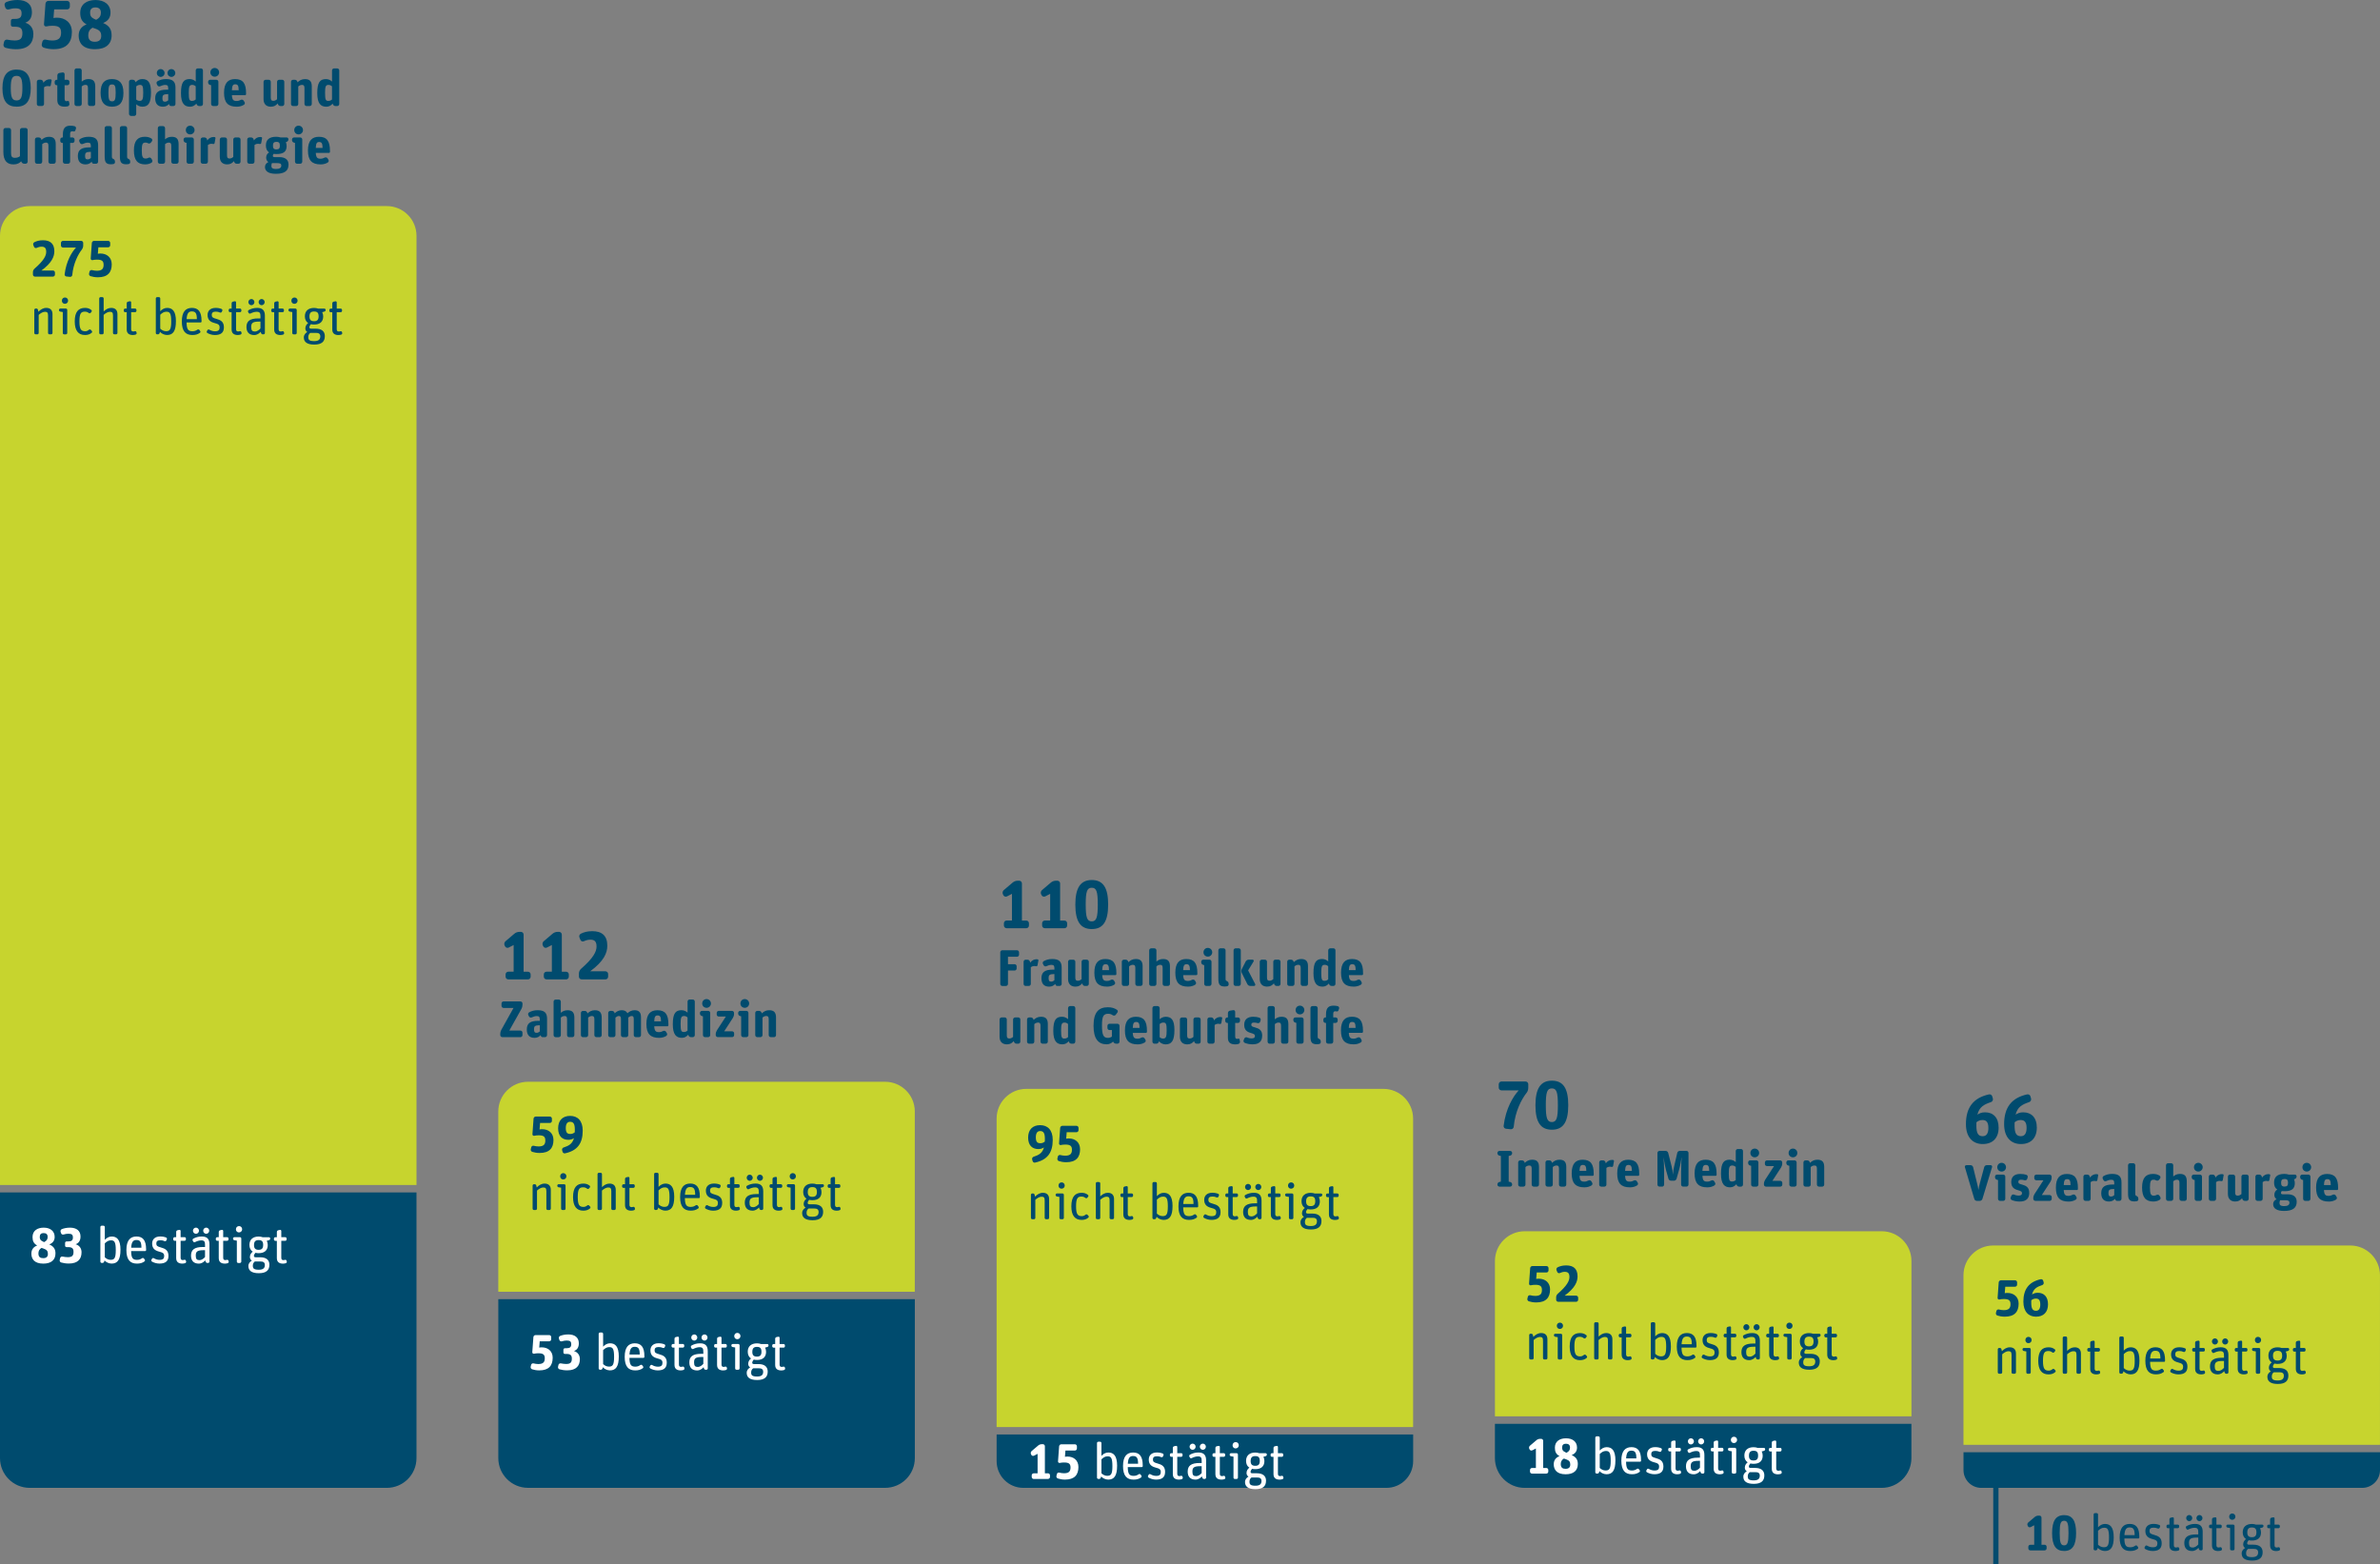 <?xml version="1.0" encoding="UTF-8"?>
<svg xmlns="http://www.w3.org/2000/svg" id="Ebene_1" viewBox="0 0 1185.19 779.13">
  <rect x="0" y="0" width="1185.19" height="779.13" fill="#808080" stroke="none"/>
  <defs>
    <style>.cls-1{fill:#004b6e;}.cls-2{fill:#fff;}.cls-3{fill:#c7d42e;}.cls-4{fill:none;stroke:#004b6e;stroke-width:2.61px;}</style>
  </defs>
  <path class="cls-3" d="m14.81,102.64c-8.18,0-14.81,6.63-14.81,14.82v472.69h207.41V117.45c0-8.18-6.63-14.82-14.81-14.82H14.81Z"></path>
  <path class="cls-3" d="m511.11,542.28c-8.18,0-14.82,6.63-14.82,14.81v153.6h207.41v-153.6c0-8.18-6.63-14.81-14.82-14.81h-177.78Z"></path>
  <path class="cls-1" d="m496.3,714.4v13.29c0,7.34,5.95,13.3,13.3,13.3h180.82c7.34,0,13.3-5.95,13.3-13.3v-13.29h-207.41Z"></path>
  <path class="cls-1" d="m18.6,166.51c.36,0,.67-.31.67-.67v-9.02c.92-.82,2.07-1.54,3.1-1.54,1.15,0,1.56.41,1.56,1.87v8.68c0,.36.31.67.67.67h.87c.36,0,.67-.31.67-.67v-9.37c0-2.18-1.25-3.12-3.1-3.12-1.51,0-2.79.79-3.92,1.92l-.2-.95c-.08-.36-.41-.64-.79-.64h-.38c-.36,0-.67.31-.67.67v11.5c0,.36.31.67.67.67h.87Zm14.21,0c.36,0,.67-.31.67-.67v-11.5c0-.36-.31-.67-.67-.67h-2.77c-.36,0-.67.31-.67.67v.08c0,.38.28.72.67.77l1.23.21v10.45c0,.36.31.67.67.67h.87Zm1.1-16.77c0-.92-.67-1.59-1.56-1.59s-1.54.69-1.54,1.59.64,1.56,1.51,1.56c.92,0,1.59-.69,1.59-1.56h0Zm11.75,15.98c.28-.23.31-.67.05-.92l-.46-.49c-.23-.28-.67-.31-.95-.08-.54.44-1.08.74-1.87.74-2.05,0-2.87-.95-2.87-4.89s.74-4.87,2.69-4.87c.85,0,1.38.23,1.95.67.28.23.69.2.95-.08l.41-.51c.23-.28.2-.69-.1-.92-.92-.74-1.9-1.03-3.12-1.03-3.18,0-5.12,1.84-5.12,6.74,0,4.61,1.82,6.76,5.1,6.76,1.46,0,2.51-.38,3.35-1.13h0Zm5.28.79c.36,0,.67-.31.67-.67v-9.02c.92-.82,2.07-1.54,3.1-1.54,1.15,0,1.56.41,1.56,1.87v8.68c0,.36.31.67.67.67h.87c.36,0,.67-.31.67-.67v-9.37c0-2.18-1.25-3.12-3.1-3.12-1.49,0-2.64.72-3.76,1.77v-6.48c0-.36-.31-.66-.67-.66h-.87c-.36,0-.67.31-.67.66v17.21c0,.36.31.67.67.67h.87Zm12.16-11.04v8.63c0,2.05,1.33,2.74,3.07,2.74.54,0,1-.1,1.41-.23.36-.13.54-.49.46-.84l-.1-.38c-.1-.33-.46-.54-.79-.44-.23.08-.49.13-.79.13-.72,0-1.05-.36-1.05-1.18v-8.43h1.97c.36,0,.67-.31.67-.67v-.46c0-.36-.31-.67-.67-.67h-1.97v-3.12c0-.33-.31-.59-.64-.51l-.92.18c-.36.1-.64.44-.64.82v2.64h-.79c-.36,0-.67.31-.67.67v.46c0,.36.31.67.67.67h.79Zm24.51,4.53c0-5.28-1.92-6.66-4.38-6.66-1.36,0-2.51.69-3.43,1.67v-6.38c0-.36-.31-.66-.67-.66h-.87c-.36,0-.67.31-.67.66v17.21c0,.36.31.67.67.67h.38c.38,0,.74-.26.85-.64l.18-.59c.74.84,2.13,1.56,3.53,1.56,3,0,4.4-2.02,4.4-6.84h0Zm-7.81,3.69v-6.94c.92-.87,1.79-1.51,3.05-1.51,1.74,0,2.41.79,2.41,4.92s-.79,4.79-2.61,4.79c-1.08,0-2.1-.54-2.84-1.26h0Zm19.74,2.08c.31-.2.36-.64.15-.92l-.41-.54c-.2-.28-.64-.36-.95-.13-.67.46-1.38.79-2.48.79-2.13,0-2.89-.87-2.94-4.38h7.04c.23,0,.41-.18.41-.41v-.46c0-4.63-1.74-6.38-4.79-6.38s-5.02,1.87-5.02,6.74,1.89,6.76,5.25,6.76c1.61,0,2.69-.33,3.74-1.08h0Zm-1.51-6.84h-5.1c.18-3.07,1.1-3.84,2.59-3.84,1.84,0,2.51.9,2.51,3.84h0Zm13.47,4.07c0-2.89-1.79-3.66-3.76-4.2-1.77-.49-2.3-.79-2.3-2,0-1.1.64-1.59,2.02-1.59.77,0,1.36.1,2.1.44.36.15.74-.03.9-.36l.23-.51c.15-.33,0-.74-.33-.9-.82-.33-1.74-.54-2.97-.54-2.82,0-4.02,1.64-4.02,3.51,0,2.53,1.49,3.48,3.28,3.97,2.05.56,2.71.84,2.71,2.28,0,1.2-.54,1.9-2.28,1.9-1.05,0-1.97-.31-2.87-.82-.31-.18-.72-.08-.9.26l-.28.49c-.18.31-.08.72.23.92.95.54,2.31,1,3.71,1,3.02,0,4.53-1.18,4.53-3.84h0Zm3.84-7.53v8.63c0,2.05,1.33,2.74,3.07,2.74.54,0,1-.1,1.41-.23.36-.13.54-.49.46-.84l-.1-.38c-.1-.33-.46-.54-.79-.44-.23.08-.49.13-.79.13-.72,0-1.05-.36-1.05-1.18v-8.43h1.97c.36,0,.67-.31.67-.67v-.46c0-.36-.31-.67-.67-.67h-1.97v-3.12c0-.33-.31-.59-.64-.51l-.92.18c-.36.1-.64.44-.64.82v2.64h-.79c-.36,0-.67.31-.67.67v.46c0,.36.31.67.67.67h.79Zm14.49,9.76l.18.64c.1.38.46.64.85.64h.38c.36,0,.67-.31.67-.67v-8.63c0-2.74-1.31-3.87-3.82-3.87-1.74,0-3.07.46-4.23,1.08-.33.18-.46.59-.31.92l.26.49c.15.33.56.46.9.31.97-.49,2.05-.87,3.15-.87,1.67,0,1.84.87,1.84,2.31v1h-1.05c-4.2,0-5.92,1.36-5.92,4.28,0,2.64,1.41,4,3.87,4,1.41,0,2.48-.79,3.23-1.61h0Zm-4.74-2.38c0-1.87.61-2.69,3.84-2.69h.77v3.41c-.61.69-1.56,1.54-2.82,1.54s-1.79-.56-1.79-2.25h0Zm1.61-12.39c0-.85-.72-1.54-1.51-1.54s-1.51.69-1.51,1.54.72,1.54,1.51,1.54,1.51-.69,1.51-1.54h0Zm5.1,0c0-.85-.72-1.54-1.51-1.54s-1.51.69-1.51,1.54.72,1.54,1.51,1.54,1.51-.69,1.51-1.54h0Zm4.74,5.02v8.63c0,2.05,1.33,2.74,3.07,2.74.54,0,1-.1,1.41-.23.36-.13.54-.49.46-.84l-.1-.38c-.1-.33-.46-.54-.79-.44-.23.08-.49.13-.79.13-.72,0-1.05-.36-1.05-1.18v-8.43h1.97c.36,0,.67-.31.67-.67v-.46c0-.36-.31-.67-.67-.67h-1.97v-3.12c0-.33-.31-.59-.64-.51l-.92.18c-.36.1-.64.44-.64.82v2.64h-.79c-.36,0-.67.31-.67.67v.46c0,.36.31.67.67.67h.79Zm10.55,11.04c.36,0,.67-.31.67-.67v-11.5c0-.36-.31-.67-.67-.67h-2.77c-.36,0-.67.31-.67.67v.08c0,.38.28.72.67.77l1.23.21v10.45c0,.36.31.67.67.67h.87Zm1.1-16.77c0-.92-.67-1.59-1.56-1.59s-1.54.69-1.54,1.59.64,1.56,1.51,1.56c.92,0,1.59-.69,1.59-1.56h0Zm13.57,17.69c0-2.56-1.74-3.76-4.61-3.76h-2.2c-.66,0-.9-.28-.9-.67,0-.49.33-1.13.74-1.56.49.13,1.05.18,1.64.18,2.79,0,4.51-1.33,4.51-4.05,0-.77-.18-1.49-.49-2.1l1.1-.31c.36-.08.61-.41.61-.79v-.05c0-.36-.28-.64-.64-.64h-3.12c-.56-.2-1.23-.33-2-.33-2.79,0-4.58,1.44-4.58,4.15,0,1.56.59,2.69,1.64,3.38-.74.59-1.41,1.41-1.41,2.66,0,.77.33,1.41.97,1.79-.92.56-1.72,1.36-1.72,2.71,0,2.15,1.43,3.56,5.2,3.56s5.25-1.56,5.25-4.18h0Zm-4.46-1.66c1.33,0,2.2.38,2.2,1.74,0,1.64-.97,2.36-3.02,2.36-2.54,0-2.97-.69-2.97-2.02,0-.97.41-1.64,1-2.07h2.79Zm-3.2-8.19c0-1.79.77-2.46,2.25-2.46,1.59,0,2.31.59,2.31,2.41s-.77,2.43-2.28,2.43-2.28-.64-2.28-2.38h0Zm11.37-2.1v8.63c0,2.05,1.33,2.74,3.07,2.74.54,0,1-.1,1.41-.23.36-.13.54-.49.46-.84l-.1-.38c-.1-.33-.46-.54-.79-.44-.23.08-.49.13-.79.13-.72,0-1.05-.36-1.05-1.18v-8.43h1.97c.36,0,.67-.31.67-.67v-.46c0-.36-.31-.67-.67-.67h-1.97v-3.12c0-.33-.31-.59-.64-.51l-.92.18c-.36.1-.64.44-.64.82v2.64h-.79c-.36,0-.67.31-.67.67v.46c0,.36.31.67.67.67h.79Z"></path>
  <path class="cls-1" d="m26.34,137.76c.56,0,1.02-.46,1.02-1.02v-1c0-.56-.46-1.02-1.02-1.02h-5.71c5.1-3.74,6.43-6.86,6.43-9.58,0-3.66-1.89-5.48-5.66-5.48-1.87,0-3.2.41-4.28.95-.51.26-.74.87-.54,1.38l.36.92c.2.51.79.77,1.31.54.77-.36,1.54-.59,2.48-.59,1.64,0,2.28.79,2.28,2.59,0,1.9-1.15,4.28-5.84,8.37-.46.41-.77,1.08-.77,1.72v1.2c0,.56.46,1.02,1.02,1.02h8.91Zm14.42-13.5c.41-.51.67-1.26.67-1.92v-1.36c0-.56-.46-1.03-1.02-1.03h-9.04c-.56,0-1.02.46-1.02,1.03v1.28c0,.56.46,1.02,1.02,1.02h6.48c-2.15,2.33-4.87,6.84-5.66,13.29-.08.56.33,1.08.9,1.13l1.77.18c.56.05,1.08-.36,1.13-.92.51-5.79,2.97-10.4,4.79-12.7h0Zm14.88,7.38c0-3.51-2.51-5.38-5.61-5.38-.54,0-1,.05-1.31.13l.26-3.23h4.87c.56,0,1.02-.46,1.02-1.02v-1.15c0-.56-.46-1.03-1.02-1.03h-7.02c-.56,0-1.05.46-1.1,1.03l-.56,7.76c-.03.51.41.9.92.79.69-.15,1.36-.23,2.2-.23,2.38,0,3.3.61,3.3,2.59,0,2.07-.97,2.94-3.35,2.94-.79,0-1.61-.13-2.43-.33-.54-.13-1.1.21-1.23.74l-.23.97c-.13.54.18,1.13.74,1.31,1,.31,2.18.56,3.66.56,4.84,0,6.89-2.41,6.89-6.45h0Z"></path>
  <path class="cls-1" d="m514.9,607.21c.36,0,.67-.31.67-.67v-9.02c.92-.82,2.07-1.54,3.1-1.54,1.15,0,1.56.41,1.56,1.87v8.68c0,.36.31.67.67.67h.87c.36,0,.67-.31.67-.67v-9.37c0-2.18-1.26-3.12-3.1-3.12-1.51,0-2.79.79-3.92,1.92l-.2-.95c-.08-.36-.41-.64-.79-.64h-.38c-.36,0-.67.31-.67.67v11.5c0,.36.31.67.67.67h.87Zm14.21,0c.36,0,.67-.31.67-.67v-11.5c0-.36-.31-.67-.67-.67h-2.77c-.36,0-.67.31-.67.67v.08c0,.38.28.72.67.77l1.23.2v10.45c0,.36.31.67.66.67h.87Zm1.1-16.77c0-.92-.67-1.59-1.56-1.59s-1.54.69-1.54,1.59.64,1.56,1.51,1.56c.92,0,1.59-.69,1.59-1.56h0Zm11.75,15.98c.28-.23.31-.67.05-.92l-.46-.49c-.23-.28-.67-.31-.95-.08-.54.44-1.07.74-1.87.74-2.05,0-2.87-.95-2.87-4.89s.74-4.87,2.69-4.87c.84,0,1.38.23,1.95.67.28.23.69.21.95-.08l.41-.51c.23-.28.21-.69-.1-.92-.92-.74-1.9-1.03-3.13-1.03-3.17,0-5.12,1.84-5.12,6.74,0,4.61,1.82,6.76,5.1,6.76,1.46,0,2.51-.38,3.35-1.13h0Zm5.28.79c.36,0,.66-.31.66-.67v-9.02c.92-.82,2.08-1.54,3.1-1.54,1.15,0,1.56.41,1.56,1.87v8.68c0,.36.31.67.67.67h.87c.36,0,.67-.31.67-.67v-9.37c0-2.18-1.25-3.12-3.1-3.12-1.48,0-2.64.72-3.77,1.77v-6.48c0-.36-.31-.66-.66-.66h-.87c-.36,0-.67.31-.67.66v17.21c0,.36.31.67.67.67h.87Zm12.16-11.04v8.63c0,2.05,1.33,2.74,3.07,2.74.54,0,1-.1,1.41-.23.36-.13.54-.49.46-.85l-.1-.38c-.1-.33-.46-.54-.79-.44-.23.08-.49.13-.79.13-.72,0-1.05-.36-1.05-1.18v-8.43h1.97c.36,0,.67-.31.67-.67v-.46c0-.36-.31-.67-.67-.67h-1.97v-3.12c0-.33-.31-.59-.64-.51l-.92.18c-.36.1-.64.44-.64.82v2.64h-.79c-.36,0-.67.31-.67.67v.46c0,.36.31.67.67.67h.79Zm24.51,4.53c0-5.28-1.92-6.66-4.38-6.66-1.36,0-2.51.69-3.43,1.67v-6.38c0-.36-.31-.66-.67-.66h-.87c-.36,0-.67.31-.67.66v17.21c0,.36.31.67.67.67h.38c.38,0,.74-.26.84-.64l.18-.59c.74.85,2.13,1.56,3.53,1.56,3,0,4.41-2.02,4.41-6.84h0Zm-7.81,3.69v-6.94c.92-.87,1.79-1.51,3.05-1.51,1.74,0,2.41.79,2.41,4.92s-.79,4.79-2.61,4.79c-1.08,0-2.1-.54-2.84-1.25h0Zm19.75,2.07c.31-.21.36-.64.15-.92l-.41-.54c-.21-.28-.64-.36-.95-.13-.67.46-1.38.79-2.48.79-2.13,0-2.89-.87-2.95-4.38h7.04c.23,0,.41-.18.41-.41v-.46c0-4.63-1.74-6.38-4.79-6.38s-5.02,1.87-5.02,6.74,1.89,6.76,5.25,6.76c1.61,0,2.69-.33,3.74-1.08h0Zm-1.51-6.84h-5.1c.18-3.07,1.1-3.84,2.59-3.84,1.84,0,2.51.9,2.51,3.84h0Zm13.47,4.07c0-2.89-1.79-3.66-3.77-4.2-1.77-.49-2.3-.79-2.3-2,0-1.1.64-1.59,2.02-1.59.77,0,1.36.1,2.1.43.36.15.74-.03.9-.36l.23-.51c.15-.33,0-.74-.33-.9-.82-.33-1.74-.54-2.97-.54-2.82,0-4.02,1.64-4.02,3.51,0,2.54,1.49,3.48,3.28,3.97,2.05.56,2.71.84,2.71,2.28,0,1.2-.54,1.9-2.28,1.9-1.05,0-1.97-.31-2.87-.82-.31-.18-.72-.08-.9.26l-.28.49c-.18.31-.08.72.23.92.95.54,2.3,1,3.71,1,3.02,0,4.53-1.18,4.53-3.84h0Zm3.84-7.53v8.63c0,2.05,1.33,2.74,3.07,2.74.54,0,1-.1,1.41-.23.36-.13.54-.49.46-.85l-.1-.38c-.1-.33-.46-.54-.79-.44-.23.08-.49.13-.79.13-.72,0-1.05-.36-1.05-1.18v-8.43h1.97c.36,0,.67-.31.67-.67v-.46c0-.36-.31-.67-.67-.67h-1.97v-3.12c0-.33-.31-.59-.64-.51l-.92.18c-.36.1-.64.44-.64.82v2.64h-.79c-.36,0-.67.31-.67.67v.46c0,.36.31.67.67.67h.79Zm14.49,9.76l.18.64c.1.38.46.64.85.64h.38c.36,0,.67-.31.67-.67v-8.63c0-2.74-1.31-3.87-3.82-3.87-1.74,0-3.07.46-4.23,1.08-.33.18-.46.59-.31.92l.26.49c.15.33.56.46.9.31.97-.49,2.05-.87,3.15-.87,1.66,0,1.84.87,1.84,2.31v1h-1.05c-4.2,0-5.92,1.36-5.92,4.28,0,2.64,1.41,3.99,3.87,3.99,1.41,0,2.49-.79,3.23-1.61h0Zm-4.74-2.38c0-1.87.61-2.69,3.84-2.69h.77v3.41c-.61.69-1.56,1.54-2.82,1.54s-1.79-.56-1.79-2.25h0Zm1.61-12.39c0-.85-.72-1.54-1.51-1.54s-1.51.69-1.51,1.54.72,1.54,1.51,1.54,1.51-.69,1.51-1.54h0Zm5.1,0c0-.85-.72-1.54-1.51-1.54s-1.51.69-1.51,1.54.72,1.54,1.51,1.54,1.51-.69,1.51-1.54h0Zm4.74,5.02v8.63c0,2.05,1.33,2.74,3.07,2.74.54,0,1-.1,1.41-.23.36-.13.54-.49.46-.85l-.1-.38c-.1-.33-.46-.54-.79-.44-.23.08-.49.13-.79.13-.72,0-1.05-.36-1.05-1.18v-8.43h1.97c.36,0,.67-.31.67-.67v-.46c0-.36-.31-.67-.67-.67h-1.97v-3.12c0-.33-.31-.59-.64-.51l-.92.18c-.36.1-.64.44-.64.82v2.64h-.79c-.36,0-.67.31-.67.67v.46c0,.36.31.67.67.67h.79Zm10.55,11.04c.36,0,.67-.31.67-.67v-11.5c0-.36-.31-.67-.67-.67h-2.77c-.36,0-.67.31-.67.67v.08c0,.38.28.72.67.77l1.23.2v10.45c0,.36.31.67.67.67h.87Zm1.1-16.77c0-.92-.67-1.59-1.56-1.59s-1.54.69-1.54,1.59.64,1.56,1.51,1.56c.92,0,1.59-.69,1.59-1.56h0Zm13.57,17.7c0-2.56-1.74-3.76-4.61-3.76h-2.2c-.67,0-.9-.28-.9-.67,0-.49.33-1.13.74-1.56.49.13,1.05.18,1.64.18,2.79,0,4.51-1.33,4.51-4.05,0-.77-.18-1.48-.49-2.1l1.1-.31c.36-.08.61-.41.61-.79v-.05c0-.36-.28-.64-.64-.64h-3.12c-.56-.2-1.23-.33-2-.33-2.79,0-4.58,1.43-4.58,4.15,0,1.56.59,2.69,1.64,3.38-.74.59-1.41,1.41-1.41,2.66,0,.77.33,1.41.97,1.79-.92.56-1.72,1.36-1.72,2.71,0,2.15,1.43,3.56,5.2,3.56s5.25-1.56,5.25-4.17h0Zm-4.46-1.66c1.33,0,2.2.38,2.2,1.74,0,1.64-.97,2.36-3.02,2.36-2.54,0-2.97-.69-2.97-2.02,0-.97.41-1.64,1-2.07h2.79Zm-3.2-8.19c0-1.79.77-2.46,2.25-2.46,1.59,0,2.31.59,2.31,2.41s-.77,2.43-2.28,2.43-2.28-.64-2.28-2.38h0Zm11.37-2.1v8.63c0,2.05,1.33,2.74,3.07,2.74.54,0,1-.1,1.41-.23.36-.13.54-.49.46-.85l-.1-.38c-.1-.33-.46-.54-.79-.44-.23.08-.49.13-.79.13-.72,0-1.05-.36-1.05-1.18v-8.43h1.97c.36,0,.67-.31.67-.67v-.46c0-.36-.31-.67-.67-.67h-1.97v-3.12c0-.33-.31-.59-.64-.51l-.92.18c-.36.1-.64.44-.64.82v2.64h-.79c-.36,0-.67.31-.67.67v.46c0,.36.31.67.67.67h.79Z"></path>
  <path class="cls-1" d="m518,569.35c-1.54,0-2.18-.84-2.18-2.94s.77-3.12,2.13-3.12c1.74,0,2.38,1.08,2.38,3.92,0,.46,0,.9-.03,1.31-.67.56-1.33.84-2.3.84h0Zm-3.3,6.74c-.54.18-.84.77-.72,1.31l.23.82c.15.56.72.9,1.25.77,6.09-1.33,8.78-4.89,8.78-11.29,0-4.99-2.56-7.35-6.28-7.35s-5.97,2.23-5.97,6.17,2.07,5.74,5.1,5.74c1.2,0,2.02-.33,2.77-.82-.77,2.82-2.51,3.79-5.17,4.66h0Zm23.15-3.74c0-3.51-2.51-5.38-5.61-5.38-.54,0-1,.05-1.31.13l.26-3.23h4.87c.56,0,1.02-.46,1.02-1.02v-1.15c0-.56-.46-1.02-1.02-1.02h-7.02c-.56,0-1.05.46-1.1,1.02l-.56,7.76c-.03.51.41.9.92.79.69-.15,1.36-.23,2.2-.23,2.38,0,3.3.61,3.3,2.59,0,2.08-.97,2.95-3.35,2.95-.79,0-1.61-.13-2.43-.33-.54-.13-1.1.21-1.23.74l-.23.97c-.13.54.18,1.13.74,1.31,1,.31,2.18.56,3.66.56,4.84,0,6.89-2.41,6.89-6.45h0Z"></path>
  <path class="cls-1" d="m0,593.85v132.33c0,8.18,6.63,14.81,14.81,14.81h177.78c8.18,0,14.81-6.63,14.81-14.81v-132.33H0Z"></path>
  <path class="cls-3" d="m262.96,538.74c-8.18,0-14.82,6.63-14.82,14.81v89.78h207.41v-89.78c0-8.18-6.63-14.81-14.82-14.81h-177.78Z"></path>
  <path class="cls-1" d="m248.15,647.03v79.14c0,8.18,6.63,14.81,14.82,14.81h177.78c8.18,0,14.82-6.63,14.82-14.81v-79.14h-207.41Z"></path>
  <path class="cls-1" d="m266.75,602.61c.36,0,.67-.31.67-.67v-9.01c.92-.82,2.07-1.54,3.1-1.54,1.15,0,1.56.41,1.56,1.87v8.68c0,.36.31.67.67.67h.87c.36,0,.67-.31.67-.67v-9.37c0-2.18-1.25-3.12-3.1-3.12-1.51,0-2.79.79-3.92,1.92l-.2-.95c-.08-.36-.41-.64-.79-.64h-.39c-.36,0-.66.31-.66.67v11.5c0,.36.31.67.66.67h.87Zm14.21,0c.36,0,.67-.31.67-.67v-11.5c0-.36-.31-.67-.67-.67h-2.77c-.36,0-.67.31-.67.67v.08c0,.38.28.72.67.77l1.23.21v10.45c0,.36.31.67.67.67h.87Zm1.1-16.77c0-.92-.67-1.59-1.56-1.59s-1.54.69-1.54,1.59.64,1.56,1.51,1.56c.92,0,1.59-.69,1.59-1.56h0Zm11.75,15.98c.28-.23.31-.67.05-.92l-.46-.49c-.23-.28-.67-.31-.95-.08-.54.43-1.07.74-1.87.74-2.05,0-2.87-.95-2.87-4.89s.74-4.87,2.69-4.87c.85,0,1.38.23,1.95.67.28.23.69.21.95-.08l.41-.51c.23-.28.21-.69-.1-.92-.92-.74-1.9-1.02-3.13-1.02-3.18,0-5.12,1.84-5.12,6.73,0,4.61,1.82,6.76,5.1,6.76,1.46,0,2.51-.38,3.35-1.13h0Zm5.28.79c.36,0,.67-.31.67-.67v-9.01c.92-.82,2.07-1.54,3.1-1.54,1.15,0,1.56.41,1.56,1.87v8.68c0,.36.31.67.67.67h.87c.36,0,.67-.31.67-.67v-9.37c0-2.18-1.26-3.12-3.1-3.12-1.48,0-2.64.72-3.76,1.77v-6.48c0-.36-.31-.67-.67-.67h-.87c-.36,0-.67.31-.67.67v17.21c0,.36.31.67.67.67h.87Zm12.16-11.04v8.63c0,2.05,1.33,2.74,3.07,2.74.54,0,1-.1,1.41-.23.36-.13.54-.49.46-.85l-.1-.38c-.1-.33-.46-.54-.79-.43-.23.08-.49.13-.79.13-.72,0-1.05-.36-1.05-1.18v-8.43h1.97c.36,0,.67-.31.67-.67v-.46c0-.36-.31-.67-.67-.67h-1.97v-3.12c0-.33-.31-.59-.64-.51l-.92.18c-.36.1-.64.43-.64.82v2.64h-.79c-.36,0-.67.31-.67.67v.46c0,.36.31.67.67.67h.79Zm24.51,4.53c0-5.27-1.92-6.66-4.38-6.66-1.36,0-2.51.69-3.43,1.66v-6.38c0-.36-.31-.67-.67-.67h-.87c-.36,0-.67.31-.67.67v17.21c0,.36.31.67.67.67h.38c.38,0,.74-.26.85-.64l.18-.59c.74.85,2.13,1.56,3.53,1.56,3,0,4.4-2.02,4.4-6.84h0Zm-7.81,3.69v-6.94c.92-.87,1.79-1.51,3.05-1.51,1.74,0,2.41.79,2.41,4.92s-.79,4.79-2.61,4.79c-1.08,0-2.1-.54-2.84-1.26h0Zm19.74,2.07c.31-.21.36-.64.15-.92l-.41-.54c-.2-.28-.64-.36-.95-.13-.67.46-1.38.79-2.48.79-2.13,0-2.89-.87-2.95-4.38h7.04c.23,0,.41-.18.41-.41v-.46c0-4.63-1.74-6.38-4.79-6.38s-5.02,1.87-5.02,6.73,1.89,6.76,5.25,6.76c1.61,0,2.69-.33,3.74-1.08h0Zm-1.51-6.84h-5.1c.18-3.07,1.1-3.84,2.59-3.84,1.84,0,2.51.9,2.51,3.84h0Zm13.47,4.07c0-2.89-1.79-3.66-3.77-4.2-1.77-.49-2.3-.79-2.3-2,0-1.1.64-1.59,2.02-1.59.77,0,1.36.1,2.1.44.36.15.74-.03.9-.36l.23-.51c.15-.33,0-.74-.33-.9-.82-.33-1.74-.54-2.97-.54-2.82,0-4.02,1.64-4.02,3.51,0,2.54,1.49,3.48,3.28,3.97,2.05.56,2.71.84,2.71,2.28,0,1.2-.54,1.9-2.28,1.9-1.05,0-1.97-.31-2.87-.82-.31-.18-.72-.08-.9.26l-.28.49c-.18.31-.08.72.23.92.95.54,2.3,1,3.71,1,3.02,0,4.53-1.18,4.53-3.84h0Zm3.84-7.53v8.63c0,2.05,1.33,2.74,3.07,2.74.54,0,1-.1,1.41-.23.36-.13.54-.49.46-.85l-.1-.38c-.1-.33-.46-.54-.79-.43-.23.08-.49.13-.79.13-.72,0-1.05-.36-1.05-1.18v-8.43h1.97c.36,0,.67-.31.67-.67v-.46c0-.36-.31-.67-.67-.67h-1.97v-3.12c0-.33-.31-.59-.64-.51l-.92.18c-.36.1-.64.43-.64.82v2.64h-.79c-.36,0-.67.31-.67.67v.46c0,.36.31.67.67.67h.79Zm14.49,9.76l.18.64c.1.38.46.64.85.64h.39c.36,0,.67-.31.67-.67v-8.63c0-2.74-1.31-3.87-3.82-3.87-1.74,0-3.07.46-4.23,1.07-.33.18-.46.59-.31.92l.26.49c.15.33.56.46.9.31.97-.49,2.05-.87,3.15-.87,1.66,0,1.84.87,1.84,2.31v1h-1.05c-4.2,0-5.92,1.36-5.92,4.28,0,2.64,1.41,3.99,3.87,3.99,1.41,0,2.48-.79,3.23-1.61h0Zm-4.74-2.38c0-1.87.62-2.69,3.84-2.69h.77v3.41c-.61.69-1.56,1.54-2.82,1.54s-1.79-.56-1.79-2.25h0Zm1.61-12.4c0-.84-.72-1.54-1.51-1.54s-1.51.69-1.51,1.54.72,1.54,1.51,1.54,1.51-.69,1.51-1.54h0Zm5.1,0c0-.84-.72-1.54-1.51-1.54s-1.51.69-1.51,1.54.72,1.54,1.51,1.54,1.51-.69,1.51-1.54h0Zm4.74,5.02v8.63c0,2.05,1.33,2.74,3.07,2.74.54,0,1-.1,1.41-.23.36-.13.54-.49.46-.85l-.1-.38c-.1-.33-.46-.54-.79-.43-.23.08-.49.13-.79.13-.72,0-1.05-.36-1.05-1.18v-8.43h1.97c.36,0,.67-.31.67-.67v-.46c0-.36-.31-.67-.67-.67h-1.97v-3.12c0-.33-.31-.59-.64-.51l-.92.18c-.36.1-.64.43-.64.82v2.64h-.79c-.36,0-.67.31-.67.67v.46c0,.36.31.67.67.67h.79Zm10.55,11.04c.36,0,.67-.31.67-.67v-11.5c0-.36-.31-.67-.67-.67h-2.77c-.36,0-.67.31-.67.67v.08c0,.38.28.72.67.77l1.23.21v10.45c0,.36.31.67.67.67h.87Zm1.1-16.77c0-.92-.67-1.59-1.56-1.59s-1.54.69-1.54,1.59.64,1.56,1.51,1.56c.92,0,1.59-.69,1.59-1.56h0Zm13.57,17.7c0-2.56-1.74-3.76-4.61-3.76h-2.2c-.67,0-.9-.28-.9-.67,0-.49.33-1.13.74-1.56.49.13,1.05.18,1.64.18,2.79,0,4.51-1.33,4.51-4.05,0-.77-.18-1.48-.49-2.1l1.1-.31c.36-.08.61-.41.61-.79v-.05c0-.36-.28-.64-.64-.64h-3.12c-.56-.21-1.23-.33-2-.33-2.79,0-4.58,1.43-4.58,4.15,0,1.56.59,2.69,1.64,3.38-.74.59-1.41,1.41-1.41,2.66,0,.77.33,1.41.97,1.79-.92.56-1.72,1.36-1.72,2.71,0,2.15,1.43,3.56,5.2,3.56s5.25-1.56,5.25-4.17h0Zm-4.46-1.67c1.33,0,2.2.38,2.2,1.74,0,1.64-.97,2.36-3.02,2.36-2.54,0-2.97-.69-2.97-2.02,0-.97.41-1.64,1-2.08h2.79Zm-3.2-8.19c0-1.79.77-2.46,2.25-2.46,1.59,0,2.3.59,2.3,2.41s-.77,2.43-2.28,2.43-2.28-.64-2.28-2.38h0Zm11.37-2.1v8.63c0,2.05,1.33,2.74,3.07,2.74.54,0,1-.1,1.41-.23.36-.13.54-.49.46-.85l-.1-.38c-.1-.33-.46-.54-.79-.43-.23.08-.49.13-.79.13-.72,0-1.05-.36-1.05-1.18v-8.43h1.97c.36,0,.67-.31.67-.67v-.46c0-.36-.31-.67-.67-.67h-1.97v-3.12c0-.33-.31-.59-.64-.51l-.92.18c-.36.1-.64.43-.64.82v2.64h-.79c-.36,0-.67.31-.67.67v.46c0,.36.31.67.67.67h.79Z"></path>
  <path class="cls-1" d="m275.61,567.74c0-3.51-2.51-5.38-5.61-5.38-.54,0-1,.05-1.31.13l.26-3.23h4.87c.56,0,1.02-.46,1.02-1.02v-1.15c0-.56-.46-1.02-1.02-1.02h-7.02c-.56,0-1.05.46-1.1,1.02l-.56,7.76c-.03.51.41.9.92.79.69-.15,1.36-.23,2.2-.23,2.38,0,3.3.61,3.3,2.59,0,2.07-.97,2.95-3.35,2.95-.79,0-1.61-.13-2.43-.33-.54-.13-1.1.21-1.23.74l-.23.97c-.13.54.18,1.13.74,1.31,1,.31,2.18.56,3.66.56,4.84,0,6.89-2.41,6.89-6.45h0Zm8.32-3c-1.54,0-2.18-.84-2.18-2.94s.77-3.12,2.12-3.12c1.74,0,2.38,1.08,2.38,3.92,0,.46,0,.9-.03,1.31-.67.56-1.33.84-2.3.84h0Zm-3.3,6.74c-.54.18-.84.77-.72,1.31l.23.82c.15.56.72.9,1.26.77,6.1-1.33,8.78-4.89,8.78-11.29,0-4.99-2.56-7.35-6.27-7.35s-5.97,2.23-5.97,6.17,2.07,5.74,5.1,5.74c1.2,0,2.02-.33,2.77-.82-.77,2.82-2.51,3.79-5.17,4.66h0Z"></path>
  <path class="cls-1" d="m10.55,80.31l.1.28c.23.56.79.95,1.41.95h.69c.56,0,1.02-.46,1.02-1.02v-15.75c0-.56-.46-1.02-1.02-1.02h-1.79c-.56,0-1.02.46-1.02,1.02v13.01c-.51.44-1.33.82-2.46.82-1.66,0-1.97-.79-1.97-2.46v-11.37c0-.56-.46-1.02-1.02-1.02h-1.79c-.56,0-1.02.46-1.02,1.02v10.91c0,4.48,1.95,6.2,5.07,6.2,1.87,0,3-.69,3.82-1.56h0Zm9.45,1.23c.56,0,1.02-.46,1.02-1.02v-8.73c.61-.49,1.1-.77,1.9-.77.74,0,1.2.28,1.2,1.54v7.96c0,.56.46,1.02,1.02,1.02h1.59c.56,0,1.02-.46,1.02-1.02v-8.78c0-2.66-1.18-3.61-3.41-3.61-1.64,0-2.71.67-3.69,1.59l-.05-.26c-.15-.59-.69-1-1.28-1h-.9c-.56,0-1.02.46-1.02,1.02v11.04c0,.56.46,1.02,1.02,1.02h1.56Zm11.32-10.35v9.32c0,.56.46,1.02,1.02,1.02h1.56c.56,0,1.02-.46,1.02-1.02v-9.32h1.18c.56,0,1.02-.46,1.02-1.02v-.69c0-.56-.46-1.02-1.02-1.02h-1.18v-1.84c0-.87.33-1.23,1.08-1.23.26,0,.49.03.67.08.36.08.72-.13.82-.46l.33-.92c.18-.51-.13-1.1-.64-1.23-.54-.15-1.23-.26-2.05-.26-1.97,0-3.82.56-3.82,4.3v1.56h-.28c-.56,0-1.02.46-1.02,1.02v.69c0,.56.46,1.02,1.02,1.02h.28Zm16.52,10.35c.56,0,1.02-.46,1.02-1.02v-8.17c0-3.07-1.43-4.23-4.71-4.23-1.66,0-3,.38-4.2,1.05-.49.28-.67.9-.41,1.41l.33.64c.28.51.9.72,1.41.46.77-.36,1.61-.64,2.51-.64,1.23,0,1.46.56,1.46,1.87v.49h-.79c-3.89,0-5.69,1.23-5.69,4.28,0,2.59,1.13,4.2,3.87,4.2,1.41,0,2.36-.61,3.02-1.36.13.67.44,1.02,1,1.02h1.18Zm-5.48-3.92c0-1.41.38-2,2.71-2h.18v3.07c-.41.36-.9.69-1.61.69-.95,0-1.28-.46-1.28-1.77h0Zm14.03,4.1c.56-.1.92-.49.87-1.05l-.05-.51c-.05-.56-.49-.92-1-1.13-.36-.13-.49-.46-.49-1.05v-14.16c0-.56-.46-1.02-1.02-1.02h-1.56c-.56,0-1.02.46-1.02,1.02v13.88c0,2.84.46,4.12,3.18,4.12.41,0,.77-.05,1.1-.1h0Zm7.58,0c.56-.1.92-.49.87-1.05l-.05-.51c-.05-.56-.49-.92-1-1.13-.36-.13-.49-.46-.49-1.05v-14.16c0-.56-.46-1.02-1.02-1.02h-1.56c-.56,0-1.02.46-1.02,1.02v13.88c0,2.84.46,4.12,3.18,4.12.41,0,.77-.05,1.1-.1h0Zm11.47-.69c.46-.31.61-.95.31-1.41l-.41-.67c-.31-.49-.95-.64-1.43-.36-.36.23-.77.36-1.36.36-1.49,0-1.95-.79-1.95-4.07s.51-3.87,1.84-3.87c.49,0,.87.1,1.2.31.51.31,1.18.15,1.51-.31l.49-.64c.33-.44.23-1.08-.23-1.38-.92-.59-1.97-.87-3.28-.87-3.59,0-5.45,1.97-5.45,6.81s1.82,6.94,5.61,6.94c1.28,0,2.3-.33,3.15-.84h0Zm5.74.51c.56,0,1.02-.46,1.02-1.02v-8.73c.61-.49,1.1-.77,1.9-.77.74,0,1.2.28,1.2,1.54v7.96c0,.56.46,1.02,1.02,1.02h1.59c.56,0,1.02-.46,1.02-1.02v-8.78c0-2.66-1.18-3.61-3.41-3.61-1.51,0-2.54.59-3.33,1.28v-5.58c0-.56-.46-1.02-1.02-1.02h-1.56c-.56,0-1.02.46-1.02,1.02v16.7c0,.56.46,1.02,1.02,1.02h1.56Zm14.32,0c.56,0,1.02-.46,1.02-1.02v-11.04c0-.56-.46-1.02-1.02-1.02h-3.07c-.56,0-1.02.46-1.02,1.02v.31c0,.59.41,1.13,1,1.25l.49.13v9.35c0,.56.46,1.02,1.02,1.02h1.59Zm1.38-16.77c0-1.2-.97-2.18-2.2-2.18s-2.15.97-2.15,2.2.95,2.15,2.18,2.15,2.18-.97,2.18-2.18h0Zm5.63,16.77c.56,0,1.02-.46,1.02-1.02v-8.3c.56-.41,1.02-.61,1.9-.61.26,0,.49.03.72.1.31.08.67-.13.72-.46l.43-2.43c.05-.26-.15-.51-.41-.54-.18-.03-.36-.05-.54-.05-1.26,0-2.36.61-3.15,1.72l-.1-.49c-.13-.59-.67-1-1.25-1h-.9c-.56,0-1.02.46-1.02,1.02v11.04c0,.56.46,1.02,1.02,1.02h1.56Zm14.01-1.31l.08.31c.13.59.67,1,1.25,1h.9c.56,0,1.03-.46,1.03-1.02v-11.04c0-.56-.46-1.02-1.03-1.02h-1.56c-.56,0-1.02.46-1.02,1.02v8.68c-.56.46-1.08.79-1.87.79s-1.25-.28-1.25-1.56v-7.91c0-.56-.46-1.02-1.02-1.02h-1.56c-.56,0-1.02.46-1.02,1.02v8.6c0,2.59,1.51,3.79,3.64,3.79,1.74,0,2.51-.67,3.46-1.64h0Zm9.19,1.31c.56,0,1.02-.46,1.02-1.02v-8.3c.56-.41,1.03-.61,1.9-.61.26,0,.49.03.72.1.31.08.67-.13.72-.46l.44-2.43c.05-.26-.15-.51-.41-.54-.18-.03-.36-.05-.54-.05-1.26,0-2.36.61-3.15,1.72l-.1-.49c-.13-.59-.67-1-1.26-1h-.9c-.56,0-1.03.46-1.03,1.02v11.04c0,.56.46,1.02,1.03,1.02h1.56Zm17.98.46c0-2.71-1.97-3.74-4.56-3.74h-2.43c-.59,0-.85-.28-.85-.64,0-.33.18-.72.38-.97.41.05.87.08,1.38.08,3.64,0,5.12-1.25,5.12-4.02,0-.69-.13-1.33-.38-1.9l.46-.18c.49-.2.82-.69.82-1.23v-.05c0-.49-.41-.9-.9-.9h-3.05c-.61-.2-1.36-.33-2.15-.33-3.53,0-5.12,1.54-5.12,4.33,0,1.56.49,2.74,1.59,3.46-.85.51-1.46,1.36-1.46,2.61,0,.95.38,1.72,1.1,2.2-.95.46-1.69,1.23-1.69,2.43,0,2.15,1.77,3.41,5.46,3.41,4.35,0,6.27-1.54,6.27-4.56h0Zm-5.89-.77c1.66,0,2.28.23,2.28,1.28s-.9,1.64-2.56,1.64c-2.08,0-2.38-.64-2.38-1.59,0-.54.13-1,.28-1.33h2.38Zm-1.87-8.68c0-1.25.38-1.9,1.69-1.9,1.46,0,1.74.67,1.74,1.92s-.38,1.84-1.74,1.84-1.69-.67-1.69-1.87h0Zm13.57,8.99c.56,0,1.02-.46,1.02-1.02v-11.04c0-.56-.46-1.02-1.02-1.02h-3.07c-.56,0-1.02.46-1.02,1.02v.31c0,.59.41,1.13,1,1.25l.49.13v9.35c0,.56.46,1.02,1.02,1.02h1.59Zm1.38-16.77c0-1.2-.97-2.18-2.2-2.18s-2.15.97-2.15,2.2.95,2.15,2.18,2.15,2.18-.97,2.18-2.18h0Zm12.34,16.16c.49-.28.61-.92.31-1.38l-.43-.72c-.33-.46-.97-.61-1.46-.33-.56.31-1.2.54-2.02.54-1.59,0-2.23-.51-2.36-2.89h6.56c.26,0,.49-.23.49-.51v-.54c0-4.81-1.54-6.97-5.48-6.97-3.43,0-5.48,1.87-5.48,6.81s1.97,6.94,6.35,6.94c1.41,0,2.61-.38,3.53-.95h0Zm-2.59-7.25h-3.38c.1-2.36.54-2.95,1.69-2.95,1.38,0,1.64.85,1.69,2.95h0Z"></path>
  <path class="cls-1" d="m15.31,43.88c0-6.45-2.36-9.22-7.02-9.22s-7.07,2.79-7.07,9.27,2.38,9.19,7.07,9.19,7.02-2.71,7.02-9.24h0Zm-9.94-.03c0-4.61.69-6.07,2.89-6.07s2.89,1.46,2.89,6.07-.69,6.17-2.89,6.17-2.89-1.51-2.89-6.17h0Zm15.54,8.94c.56,0,1.02-.46,1.02-1.02v-8.3c.56-.41,1.02-.61,1.9-.61.26,0,.49.03.72.1.31.08.67-.13.72-.46l.44-2.43c.05-.26-.15-.51-.41-.54-.18-.03-.36-.05-.54-.05-1.25,0-2.36.61-3.15,1.72l-.1-.49c-.13-.59-.67-1-1.25-1h-.9c-.56,0-1.02.46-1.02,1.02v11.04c0,.56.46,1.02,1.02,1.02h1.56Zm7.63-10.35v7.4c0,2.51,1.46,3.28,3.69,3.28.64,0,1.13-.08,1.56-.2.54-.15.87-.72.77-1.25l-.2-1c-.05-.28-.33-.46-.61-.38-.18.05-.38.1-.61.1-.64,0-.97-.26-.97-1.38v-6.56h1.38c.56,0,1.02-.46,1.02-1.02v-.69c0-.56-.46-1.02-1.02-1.02h-1.38v-2.79c0-.51-.44-.92-.97-.85l-1.64.26c-.56.08-1,.61-1,1.2v2.18h-.31c-.56,0-1.02.46-1.02,1.02v.69c0,.56.46,1.02,1.02,1.02h.31Zm11.14,10.35c.56,0,1.02-.46,1.02-1.02v-8.73c.61-.49,1.1-.77,1.9-.77.74,0,1.2.28,1.2,1.54v7.96c0,.56.46,1.02,1.02,1.02h1.59c.56,0,1.02-.46,1.02-1.02v-8.78c0-2.66-1.18-3.61-3.41-3.61-1.51,0-2.54.59-3.33,1.28v-5.58c0-.56-.46-1.02-1.02-1.02h-1.56c-.56,0-1.02.46-1.02,1.02v16.7c0,.56.46,1.02,1.02,1.02h1.56Zm21.79-6.5c0-4.94-2.07-6.91-5.69-6.91s-5.69,1.9-5.69,6.81,2.07,6.94,5.69,6.94,5.69-1.92,5.69-6.84h0Zm-7.48,0c0-3.48.36-4.23,1.79-4.23s1.82.67,1.82,4.12-.38,4.28-1.79,4.28-1.82-.84-1.82-4.17h0Zm12.83,11.45c.56,0,1.02-.46,1.02-1.02v-4.79c.64.59,1.64,1.2,3.02,1.2,2.92,0,4.33-1.66,4.33-7.17,0-5.12-1.59-6.58-4.35-6.58-1.33,0-2.38.56-3.35,1.59l-.05-.26c-.15-.59-.69-1-1.28-1h-.9c-.56,0-1.02.46-1.02,1.02v15.98c0,.56.46,1.02,1.02,1.02h1.56Zm1.02-8.19v-6.53c.49-.41,1.02-.74,1.84-.74,1.33,0,1.64.67,1.64,3.89s-.36,4.07-1.77,4.07c-.77,0-1.33-.33-1.72-.69h0Zm18.52,3.25c.56,0,1.02-.46,1.02-1.02v-8.17c0-3.07-1.43-4.23-4.71-4.23-1.66,0-3,.38-4.2,1.05-.49.28-.67.9-.41,1.41l.33.64c.28.51.9.72,1.41.46.77-.36,1.61-.64,2.51-.64,1.23,0,1.46.56,1.46,1.87v.49h-.79c-3.89,0-5.69,1.23-5.69,4.28,0,2.59,1.13,4.2,3.87,4.2,1.41,0,2.36-.61,3.02-1.36.13.67.44,1.02,1,1.02h1.18Zm-5.48-3.92c0-1.41.38-2,2.71-2h.18v3.07c-.41.36-.9.69-1.61.69-.95,0-1.28-.46-1.28-1.77h0Zm1.08-12.5c0-1.1-.9-1.97-1.97-1.97s-1.9.87-1.9,1.97.92,1.92,1.95,1.92,1.92-.84,1.92-1.92h0Zm5.33,0c0-1.1-.9-1.97-1.97-1.97s-1.9.87-1.9,1.97.92,1.92,1.95,1.92,1.92-.84,1.92-1.92h0Zm10.53,15.19l.05.23c.15.59.69,1,1.28,1h.9c.56,0,1.02-.46,1.02-1.02v-16.7c0-.56-.46-1.02-1.02-1.02h-1.56c-.56,0-1.02.46-1.02,1.02v5.53c-.61-.59-1.64-1.23-3-1.23-2.95,0-4.35,1.54-4.35,7.02,0,5.15,1.74,6.74,4.51,6.74,1.33,0,2.23-.54,3.2-1.56h0Zm-3.82-5.22c0-3.35.33-4.07,1.77-4.07.74,0,1.31.36,1.69.72v6.53c-.46.41-1,.72-1.84.72-1.31,0-1.61-.67-1.61-3.89h0Zm13.73,6.45c.56,0,1.02-.46,1.02-1.02v-11.04c0-.56-.46-1.02-1.02-1.02h-3.07c-.56,0-1.02.46-1.02,1.02v.31c0,.59.41,1.13,1,1.25l.49.13v9.35c0,.56.46,1.02,1.02,1.02h1.59Zm1.38-16.77c0-1.2-.97-2.18-2.2-2.18s-2.15.97-2.15,2.2.95,2.15,2.18,2.15,2.18-.97,2.18-2.18h0Zm12.34,16.16c.49-.28.62-.92.31-1.38l-.44-.72c-.33-.46-.97-.61-1.46-.33-.56.31-1.2.54-2.02.54-1.59,0-2.23-.51-2.36-2.89h6.56c.26,0,.49-.23.49-.51v-.54c0-4.81-1.54-6.97-5.48-6.97-3.43,0-5.48,1.87-5.48,6.81s1.97,6.94,6.35,6.94c1.41,0,2.61-.38,3.53-.95h0Zm-2.59-7.25h-3.38c.1-2.36.54-2.95,1.69-2.95,1.38,0,1.64.85,1.69,2.95h0Zm19.46,6.56l.08.31c.13.59.67,1,1.25,1h.9c.56,0,1.02-.46,1.02-1.02v-11.04c0-.56-.46-1.02-1.02-1.02h-1.56c-.56,0-1.02.46-1.02,1.02v8.68c-.56.46-1.08.79-1.87.79s-1.26-.28-1.26-1.56v-7.91c0-.56-.46-1.02-1.02-1.02h-1.56c-.56,0-1.02.46-1.02,1.02v8.6c0,2.59,1.51,3.79,3.64,3.79,1.74,0,2.51-.67,3.46-1.64h0Zm9.19,1.31c.56,0,1.02-.46,1.02-1.02v-8.73c.61-.49,1.1-.77,1.89-.77.74,0,1.2.28,1.2,1.54v7.96c0,.56.46,1.02,1.02,1.02h1.59c.56,0,1.03-.46,1.03-1.02v-8.78c0-2.66-1.18-3.61-3.41-3.61-1.64,0-2.71.67-3.69,1.59l-.05-.26c-.15-.59-.69-1-1.28-1h-.9c-.56,0-1.02.46-1.02,1.02v11.04c0,.56.46,1.02,1.02,1.02h1.56Zm18.18-1.23l.05.23c.15.59.69,1,1.28,1h.9c.56,0,1.02-.46,1.02-1.02v-16.7c0-.56-.46-1.02-1.02-1.02h-1.56c-.56,0-1.02.46-1.02,1.02v5.53c-.62-.59-1.64-1.23-3-1.23-2.95,0-4.35,1.54-4.35,7.02,0,5.15,1.74,6.74,4.51,6.74,1.33,0,2.23-.54,3.2-1.56h0Zm-3.82-5.22c0-3.35.33-4.07,1.77-4.07.74,0,1.31.36,1.69.72v6.53c-.46.41-1,.72-1.84.72-1.31,0-1.61-.67-1.61-3.89h0Z"></path>
  <path class="cls-1" d="m16.61,16.85c0-2.58-1.29-4.69-4.01-5.54,2.41-.88,3.3-2.79,3.3-5.3,0-3.91-2.72-6.01-7.13-6.01-2.28,0-4.11.41-5.57.99-.71.27-1.09,1.05-.88,1.77l.34,1.05c.24.71,1.02,1.09,1.7.88,1.05-.34,2.14-.54,3.33-.54,2.34,0,3.06.78,3.06,2.48,0,1.97-.85,2.79-3.3,2.79h-1.05c-.54,0-.99.44-.99.99v1.94c0,.51.44.95.95.95h1.02c2.75,0,3.77.85,3.77,3.19,0,2.55-.88,3.67-3.87,3.67-1.12,0-2.41-.17-3.63-.41-.75-.14-1.46.34-1.63,1.09l-.27,1.26c-.17.75.31,1.49,1.02,1.7,1.49.41,3.23.71,5.23.71,6.28,0,8.63-3.23,8.63-7.64h0Zm19.19-.92c0-4.65-3.33-7.13-7.44-7.13-.71,0-1.32.07-1.73.17l.34-4.28h6.45c.75,0,1.36-.61,1.36-1.36v-1.53c0-.75-.61-1.36-1.36-1.36h-9.31c-.75,0-1.39.61-1.46,1.36l-.75,10.29c-.03.68.54,1.19,1.22,1.05.92-.2,1.8-.31,2.92-.31,3.16,0,4.38.82,4.38,3.43,0,2.75-1.29,3.91-4.45,3.91-1.05,0-2.14-.17-3.23-.44-.71-.17-1.46.27-1.63.99l-.31,1.29c-.17.71.24,1.49.99,1.73,1.32.41,2.89.75,4.86.75,6.42,0,9.14-3.19,9.14-8.56h0Zm19.77,1.63c0-2.68-.95-4.72-4.21-6.11,2.58-1.05,3.67-2.79,3.67-5.16,0-3.97-3.02-6.28-7.47-6.28s-7.61,2.17-7.61,6.39c0,2.45.65,4.42,3.16,5.74-2.75,1.09-3.94,2.99-3.94,5.61,0,3.36,1.83,6.76,8.12,6.76,5.37,0,8.29-2.51,8.29-6.93h0Zm-5.16.34c0,1.73-.88,2.89-3.16,2.89-2.07,0-3.3-.78-3.3-3.26,0-1.66.68-2.89,2.11-3.74l1.32.44c2.45.82,3.02,1.9,3.02,3.67h0Zm-2.92-14.2c1.8,0,2.75.88,2.75,2.58,0,1.53-.54,2.62-2.38,3.57l-.75-.34c-1.97-.85-2.24-1.94-2.24-3.23,0-1.77.92-2.58,2.62-2.58h0Z"></path>
  <path class="cls-3" d="m992.59,620.28c-8.18,0-14.82,6.63-14.82,14.81v84.46h207.41v-84.46c0-8.18-6.64-14.81-14.82-14.81h-177.78Z"></path>
  <path class="cls-1" d="m977.78,723.26v8.87c0,4.89,3.97,8.86,8.86,8.86h189.68c4.9,0,8.87-3.97,8.87-8.86v-8.87h-207.41Z"></path>
  <path class="cls-1" d="m1052.59,765.61c0-5.28-1.92-6.66-4.38-6.66-1.35,0-2.51.69-3.43,1.66v-6.38c0-.36-.31-.67-.67-.67h-.87c-.35,0-.66.31-.66.67v17.21c0,.36.31.67.66.67h.39c.38,0,.74-.26.84-.64l.18-.59c.75.84,2.13,1.56,3.54,1.56,2.99,0,4.4-2.02,4.4-6.84h0Zm-7.81,3.69v-6.94c.92-.87,1.79-1.51,3.05-1.51,1.74,0,2.41.79,2.41,4.92s-.8,4.79-2.62,4.79c-1.07,0-2.1-.54-2.84-1.26h0Zm19.75,2.07c.3-.2.35-.64.15-.92l-.41-.54c-.21-.28-.64-.36-.95-.13-.66.46-1.38.79-2.48.79-2.13,0-2.9-.87-2.95-4.38h7.04c.24,0,.41-.18.41-.41v-.46c0-4.63-1.74-6.38-4.78-6.38s-5.02,1.87-5.02,6.73,1.89,6.76,5.25,6.76c1.61,0,2.69-.33,3.74-1.08h0Zm-1.52-6.84h-5.09c.18-3.07,1.1-3.84,2.58-3.84,1.85,0,2.51.9,2.51,3.84h0Zm13.47,4.07c0-2.89-1.79-3.66-3.76-4.2-1.77-.49-2.31-.79-2.31-2,0-1.1.65-1.59,2.03-1.59.77,0,1.36.1,2.1.43.36.15.74-.03.89-.36l.23-.51c.16-.33,0-.74-.33-.9-.82-.33-1.74-.54-2.97-.54-2.82,0-4.02,1.64-4.02,3.51,0,2.53,1.49,3.48,3.28,3.97,2.05.56,2.71.84,2.71,2.28,0,1.2-.53,1.89-2.28,1.89-1.05,0-1.97-.31-2.86-.82-.31-.18-.72-.08-.9.26l-.28.49c-.18.31-.08.72.23.92.95.54,2.3,1,3.71,1,3.02,0,4.53-1.18,4.53-3.84h0Zm3.85-7.53v8.63c0,2.05,1.33,2.74,3.07,2.74.54,0,1-.1,1.41-.23.36-.13.53-.49.46-.85l-.1-.38c-.11-.33-.47-.54-.8-.43-.23.08-.48.13-.79.13-.72,0-1.05-.36-1.05-1.18v-8.43h1.97c.36,0,.67-.31.67-.67v-.46c0-.36-.31-.66-.67-.66h-1.97v-3.12c0-.33-.31-.59-.64-.51l-.92.18c-.36.1-.64.44-.64.82v2.64h-.8c-.36,0-.66.31-.66.66v.46c0,.36.3.67.66.67h.8Zm14.49,9.76l.18.64c.1.38.46.64.84.64h.39c.36,0,.66-.31.66-.67v-8.63c0-2.74-1.3-3.87-3.81-3.87-1.74,0-3.07.46-4.23,1.08-.33.18-.46.59-.3.92l.25.49c.16.33.56.46.9.31.97-.49,2.05-.87,3.15-.87,1.66,0,1.84.87,1.84,2.3v1h-1.05c-4.2,0-5.91,1.36-5.91,4.28,0,2.64,1.4,3.99,3.86,3.99,1.41,0,2.49-.79,3.23-1.61h0Zm-4.74-2.38c0-1.87.62-2.69,3.84-2.69h.77v3.41c-.61.69-1.56,1.54-2.82,1.54s-1.79-.56-1.79-2.25h0Zm1.62-12.4c0-.84-.72-1.54-1.52-1.54s-1.51.69-1.51,1.54.72,1.54,1.51,1.54,1.52-.69,1.52-1.54h0Zm5.09,0c0-.84-.72-1.54-1.51-1.54s-1.51.69-1.51,1.54.72,1.54,1.51,1.54,1.51-.69,1.51-1.54h0Zm4.74,5.02v8.63c0,2.05,1.33,2.74,3.07,2.74.54,0,1-.1,1.41-.23.36-.13.54-.49.46-.85l-.1-.38c-.1-.33-.46-.54-.79-.43-.24.08-.49.13-.8.13-.72,0-1.05-.36-1.05-1.18v-8.43h1.97c.36,0,.67-.31.67-.67v-.46c0-.36-.31-.66-.67-.66h-1.97v-3.12c0-.33-.31-.59-.64-.51l-.92.18c-.36.1-.64.44-.64.82v2.64h-.79c-.36,0-.67.31-.67.66v.46c0,.36.31.67.67.67h.79Zm10.55,11.04c.36,0,.67-.31.67-.67v-11.5c0-.36-.31-.66-.67-.66h-2.77c-.35,0-.66.31-.66.66v.08c0,.38.28.72.66.77l1.23.2v10.45c0,.36.31.67.67.67h.87Zm1.1-16.77c0-.92-.67-1.59-1.56-1.59s-1.54.69-1.54,1.59.64,1.56,1.51,1.56c.92,0,1.59-.69,1.59-1.56h0Zm13.57,17.7c0-2.56-1.74-3.76-4.61-3.76h-2.2c-.66,0-.9-.28-.9-.67,0-.49.34-1.13.75-1.56.48.13,1.05.18,1.64.18,2.79,0,4.5-1.33,4.5-4.05,0-.77-.18-1.48-.48-2.1l1.1-.31c.36-.08.61-.41.61-.79v-.05c0-.36-.28-.64-.64-.64h-3.12c-.56-.21-1.23-.33-2-.33-2.79,0-4.58,1.43-4.58,4.15,0,1.56.59,2.69,1.64,3.38-.75.59-1.41,1.41-1.41,2.66,0,.77.33,1.41.97,1.79-.92.56-1.72,1.36-1.72,2.71,0,2.15,1.44,3.56,5.2,3.56s5.25-1.56,5.25-4.17h0Zm-4.45-1.66c1.33,0,2.2.38,2.2,1.74,0,1.64-.97,2.36-3.02,2.36-2.54,0-2.97-.69-2.97-2.02,0-.97.41-1.64,1-2.07h2.79Zm-3.2-8.2c0-1.79.76-2.46,2.25-2.46,1.59,0,2.3.59,2.3,2.41s-.76,2.43-2.27,2.43-2.28-.64-2.28-2.38h0Zm11.37-2.1v8.63c0,2.05,1.33,2.74,3.07,2.74.54,0,1-.1,1.41-.23.36-.13.54-.49.46-.85l-.1-.38c-.11-.33-.46-.54-.8-.43-.23.08-.48.13-.79.13-.72,0-1.05-.36-1.05-1.18v-8.43h1.97c.36,0,.67-.31.67-.67v-.46c0-.36-.31-.66-.67-.66h-1.97v-3.12c0-.33-.31-.59-.64-.51l-.92.18c-.36.1-.64.44-.64.82v2.64h-.8c-.36,0-.66.31-.66.66v.46c0,.36.3.67.66.67h.8Z"></path>
  <path class="cls-1" d="m1018.18,772.12c.55,0,.99-.45.99-.99v-.82c0-.55-.44-.99-.99-.99h-1.56v-13.5c0-.55-.45-.99-1-.99h-.59c-.6,0-1.29.25-1.74.64l-3.28,2.78c-.42.37-.57,1.02-.29,1.54l.15.3c.24.5.84.69,1.34.45l1.78-.92v9.71h-1.93c-.55,0-1,.45-1,.99v.82c0,.55.45.99,1,.99h7.12Zm15.67-8.64c0-6.16-1.87-8.91-5.96-8.91s-5.99,2.81-5.99,8.96,1.89,8.89,5.99,8.89,5.96-2.76,5.96-8.94h0Zm-8.17-.02c0-4.79.52-6.08,2.21-6.08s2.18,1.32,2.18,6.08-.49,6.16-2.18,6.16-2.21-1.34-2.21-6.16h0Z"></path>
  <line class="cls-4" x1="993.9" y1="735.89" x2="993.9" y2="779.13"></line>
  <path class="cls-1" d="m996.38,684.15c.36,0,.67-.31.67-.67v-9.01c.92-.82,2.07-1.54,3.1-1.54,1.15,0,1.56.41,1.56,1.87v8.68c0,.36.31.67.67.67h.87c.35,0,.66-.31.66-.67v-9.37c0-2.18-1.25-3.12-3.1-3.12-1.51,0-2.79.79-3.91,1.92l-.21-.95c-.08-.36-.41-.64-.79-.64h-.38c-.36,0-.67.31-.67.66v11.5c0,.36.31.67.67.67h.87Zm14.22,0c.35,0,.66-.31.66-.67v-11.5c0-.36-.31-.66-.66-.66h-2.77c-.36,0-.67.31-.67.66v.08c0,.38.29.72.67.77l1.23.21v10.45c0,.36.31.67.66.67h.88Zm1.1-16.77c0-.92-.67-1.59-1.57-1.59s-1.53.69-1.53,1.59.64,1.56,1.51,1.56c.92,0,1.59-.69,1.59-1.56h0Zm11.75,15.98c.28-.23.31-.67.05-.92l-.46-.49c-.23-.28-.66-.31-.95-.08-.53.44-1.07.74-1.87.74-2.04,0-2.86-.95-2.86-4.89s.74-4.87,2.69-4.87c.84,0,1.38.23,1.94.67.28.23.69.21.95-.08l.41-.51c.23-.28.2-.69-.1-.92-.93-.74-1.9-1.02-3.13-1.02-3.17,0-5.12,1.84-5.12,6.73,0,4.61,1.82,6.76,5.1,6.76,1.46,0,2.51-.39,3.35-1.13h0Zm5.28.79c.35,0,.66-.31.66-.67v-9.01c.92-.82,2.08-1.54,3.1-1.54,1.15,0,1.56.41,1.56,1.87v8.68c0,.36.31.67.67.67h.87c.36,0,.67-.31.67-.67v-9.37c0-2.18-1.26-3.12-3.1-3.12-1.49,0-2.64.72-3.77,1.77v-6.48c0-.36-.31-.67-.66-.67h-.87c-.36,0-.67.31-.67.67v17.21c0,.36.31.67.67.67h.87Zm12.16-11.04v8.63c0,2.05,1.33,2.74,3.07,2.74.54,0,1-.1,1.41-.23.36-.13.54-.49.46-.85l-.1-.38c-.1-.33-.46-.54-.79-.43-.23.08-.49.13-.8.13-.71,0-1.05-.36-1.05-1.18v-8.43h1.97c.36,0,.67-.31.67-.67v-.46c0-.36-.31-.66-.67-.66h-1.97v-3.12c0-.33-.3-.59-.64-.51l-.92.18c-.36.1-.64.44-.64.82v2.64h-.79c-.36,0-.67.31-.67.66v.46c0,.36.31.67.67.67h.79Zm24.51,4.53c0-5.27-1.92-6.66-4.38-6.66-1.36,0-2.51.69-3.43,1.66v-6.38c0-.36-.31-.67-.67-.67h-.87c-.36,0-.67.31-.67.67v17.21c0,.36.31.67.67.67h.38c.39,0,.75-.26.85-.64l.18-.59c.74.85,2.12,1.56,3.53,1.56,3,0,4.41-2.02,4.41-6.84h0Zm-7.81,3.69v-6.94c.92-.87,1.79-1.51,3.04-1.51,1.75,0,2.41.79,2.41,4.92s-.79,4.79-2.61,4.79c-1.08,0-2.1-.54-2.84-1.26h0Zm19.74,2.07c.31-.21.36-.64.15-.92l-.41-.54c-.2-.28-.64-.36-.94-.13-.67.46-1.39.79-2.49.79-2.12,0-2.89-.87-2.94-4.38h7.04c.23,0,.41-.18.41-.41v-.46c0-4.64-1.74-6.38-4.79-6.38s-5.02,1.87-5.02,6.73,1.9,6.76,5.25,6.76c1.62,0,2.69-.33,3.74-1.08h0Zm-1.51-6.84h-5.1c.18-3.07,1.11-3.84,2.59-3.84,1.84,0,2.51.9,2.51,3.84h0Zm13.47,4.07c0-2.89-1.79-3.66-3.76-4.2-1.77-.49-2.31-.79-2.31-2,0-1.1.64-1.59,2.02-1.59.77,0,1.36.1,2.1.44.36.15.75-.03.9-.36l.23-.51c.15-.33,0-.74-.33-.9-.82-.33-1.74-.54-2.97-.54-2.82,0-4.02,1.64-4.02,3.51,0,2.53,1.48,3.48,3.27,3.97,2.05.56,2.72.85,2.72,2.28,0,1.2-.54,1.89-2.28,1.89-1.05,0-1.97-.31-2.87-.82-.31-.18-.72-.08-.89.26l-.29.49c-.18.31-.07.72.23.92.95.54,2.31,1,3.72,1,3.02,0,4.53-1.18,4.53-3.84h0Zm3.84-7.53v8.63c0,2.05,1.33,2.74,3.07,2.74.54,0,1-.1,1.41-.23.36-.13.54-.49.46-.85l-.1-.38c-.1-.33-.46-.54-.79-.43-.23.08-.49.13-.8.13-.71,0-1.05-.36-1.05-1.18v-8.43h1.98c.35,0,.66-.31.66-.67v-.46c0-.36-.31-.66-.66-.66h-1.98v-3.12c0-.33-.3-.59-.64-.51l-.92.18c-.36.1-.64.44-.64.82v2.64h-.79c-.36,0-.67.31-.67.66v.46c0,.36.31.67.67.67h.79Zm14.5,9.76l.17.64c.11.39.47.64.85.64h.38c.36,0,.67-.31.67-.67v-8.63c0-2.74-1.31-3.87-3.82-3.87-1.74,0-3.07.46-4.22,1.08-.33.18-.46.59-.31.92l.26.49c.15.33.56.46.89.31.98-.49,2.05-.87,3.15-.87,1.67,0,1.85.87,1.85,2.3v1h-1.05c-4.2,0-5.92,1.36-5.92,4.28,0,2.64,1.41,3.99,3.87,3.99,1.41,0,2.48-.79,3.23-1.61h0Zm-4.74-2.38c0-1.87.61-2.69,3.84-2.69h.77v3.41c-.62.69-1.56,1.54-2.82,1.54s-1.79-.56-1.79-2.25h0Zm1.61-12.4c0-.84-.72-1.54-1.51-1.54s-1.51.69-1.51,1.54.72,1.54,1.51,1.54,1.51-.69,1.51-1.54h0Zm5.1,0c0-.84-.72-1.54-1.51-1.54s-1.51.69-1.51,1.54.71,1.54,1.51,1.54,1.51-.69,1.51-1.54h0Zm4.73,5.02v8.63c0,2.05,1.34,2.74,3.08,2.74.54,0,1-.1,1.41-.23.35-.13.53-.49.46-.85l-.11-.38c-.1-.33-.46-.54-.79-.43-.23.08-.49.13-.79.13-.72,0-1.05-.36-1.05-1.18v-8.43h1.97c.36,0,.66-.31.66-.67v-.46c0-.36-.3-.66-.66-.66h-1.97v-3.12c0-.33-.31-.59-.64-.51l-.92.18c-.36.1-.65.44-.65.82v2.64h-.79c-.36,0-.66.31-.66.66v.46c0,.36.3.67.66.67h.79Zm10.56,11.04c.35,0,.66-.31.66-.67v-11.5c0-.36-.31-.66-.66-.66h-2.77c-.36,0-.67.31-.67.66v.08c0,.38.29.72.67.77l1.23.21v10.45c0,.36.31.67.66.67h.88Zm1.1-16.77c0-.92-.67-1.59-1.57-1.59s-1.53.69-1.53,1.59.64,1.56,1.51,1.56c.92,0,1.59-.69,1.59-1.56h0Zm13.57,17.7c0-2.56-1.74-3.76-4.61-3.76h-2.2c-.67,0-.9-.28-.9-.67,0-.49.33-1.13.74-1.56.49.13,1.05.18,1.64.18,2.79,0,4.51-1.33,4.51-4.05,0-.77-.18-1.48-.49-2.1l1.1-.31c.36-.08.62-.41.62-.79v-.05c0-.36-.28-.64-.64-.64h-3.13c-.56-.21-1.22-.33-1.99-.33-2.79,0-4.59,1.43-4.59,4.15,0,1.56.59,2.69,1.64,3.38-.74.59-1.41,1.41-1.41,2.66,0,.77.34,1.41.98,1.79-.93.56-1.72,1.36-1.72,2.71,0,2.15,1.43,3.56,5.2,3.56s5.25-1.56,5.25-4.17h0Zm-4.46-1.66c1.33,0,2.21.38,2.21,1.74,0,1.64-.98,2.36-3.03,2.36-2.53,0-2.97-.69-2.97-2.02,0-.97.41-1.64,1-2.07h2.79Zm-3.2-8.2c0-1.79.77-2.46,2.26-2.46,1.58,0,2.3.59,2.3,2.41s-.77,2.43-2.28,2.43-2.28-.64-2.28-2.38h0Zm11.37-2.1v8.63c0,2.05,1.33,2.74,3.08,2.74.53,0,.99-.1,1.4-.23.36-.13.54-.49.46-.85l-.1-.38c-.1-.33-.46-.54-.79-.43-.23.08-.49.13-.8.13-.71,0-1.05-.36-1.05-1.18v-8.43h1.98c.36,0,.66-.31.66-.67v-.46c0-.36-.3-.66-.66-.66h-1.98v-3.12c0-.33-.3-.59-.64-.51l-.92.18c-.36.1-.64.44-.64.82v2.64h-.79c-.36,0-.67.31-.67.66v.46c0,.36.31.67.67.67h.79Z"></path>
  <path class="cls-1" d="m1005.24,649.29c0-3.51-2.51-5.38-5.61-5.38-.54,0-1,.05-1.31.13l.26-3.23h4.86c.56,0,1.03-.46,1.03-1.03v-1.15c0-.56-.47-1.02-1.03-1.02h-7.02c-.56,0-1.05.46-1.1,1.02l-.56,7.76c-.02.51.41.9.92.79.69-.15,1.36-.23,2.2-.23,2.39,0,3.31.61,3.31,2.59,0,2.07-.98,2.94-3.36,2.94-.79,0-1.61-.13-2.43-.33-.54-.13-1.1.21-1.23.74l-.23.97c-.13.54.18,1.13.74,1.31,1,.31,2.18.56,3.66.56,4.83,0,6.89-2.41,6.89-6.45h0Zm14.63.28c0-3.82-2.08-5.74-5.1-5.74-1.26,0-2.1.36-2.87.87.72-2.87,2.41-3.82,5.1-4.71.54-.18.84-.77.71-1.31l-.23-.82c-.15-.56-.71-.9-1.25-.77-5.87,1.31-8.63,4.94-8.63,11.17,0,4.99,2.61,7.48,6.3,7.48s5.97-2.2,5.97-6.17h0Zm-3.85.13c0,2.1-.76,3.1-2.12,3.1-1.74,0-2.38-1.13-2.38-4.05,0-.41,0-.82.02-1.18.67-.54,1.31-.85,2.28-.85,1.54,0,2.2.92,2.2,2.97h0Z"></path>
  <path class="cls-1" d="m985.87,598.06c.59,0,1.15-.41,1.33-.97l4.81-15.85c.15-.49-.2-.97-.72-.97h-1.92c-.59,0-1.13.41-1.28,1l-2.1,7.76c-.36,1.33-.51,2.05-.77,3.51h-.03c-.2-1.46-.38-2.23-.72-3.53l-1.9-7.73c-.15-.59-.69-1-1.28-1h-2.08c-.51,0-.87.49-.74.97l4.69,15.85c.15.56.72.97,1.31.97h1.38Zm11.7,0c.56,0,1.02-.46,1.02-1.03v-11.04c0-.56-.46-1.02-1.02-1.02h-3.07c-.56,0-1.02.46-1.02,1.02v.31c0,.59.41,1.13,1,1.26l.49.13v9.35c0,.56.46,1.03,1.02,1.03h1.59Zm1.38-16.77c0-1.2-.97-2.18-2.2-2.18s-2.15.97-2.15,2.2.95,2.15,2.18,2.15,2.18-.97,2.18-2.18h0Zm11.57,12.78c0-2.77-1.56-3.56-3.58-4.12-1.46-.41-1.85-.54-1.85-1.38,0-.72.51-1.03,1.31-1.03.64,0,1.23.08,1.79.26.54.15,1.13-.13,1.31-.67l.23-.74c.18-.54-.1-1.13-.64-1.31-.85-.28-1.77-.43-3.08-.43-2.79,0-4.45,1.36-4.45,3.97,0,2.46,1.2,3.48,3.12,4.05,1.67.49,2.23.69,2.23,1.61,0,.79-.56,1.15-1.77,1.15-.76,0-1.51-.18-2.17-.49-.52-.23-1.1.03-1.33.54l-.36.85c-.21.51.05,1.1.56,1.33,1,.41,2.33.74,3.89.74,3.33,0,4.79-1.59,4.79-4.33h0Zm10.17,3.99c.56,0,1.02-.46,1.02-1.03v-.84c0-.56-.46-1.02-1.02-1.02h-3.92l4.33-6.68c.33-.54.56-1.28.56-1.9v-.59c0-.56-.46-1.02-1.02-1.02h-6.58c-.57,0-1.03.46-1.03,1.02v.79c0,.56.46,1.02,1.03,1.02h3.53l-4.48,6.91c-.33.54-.57,1.28-.57,1.89v.41c0,.56.47,1.03,1.03,1.03h7.12Zm12.98-.61c.49-.28.62-.92.31-1.38l-.44-.72c-.33-.46-.97-.61-1.46-.33-.56.31-1.2.54-2.02.54-1.59,0-2.23-.51-2.36-2.89h6.56c.26,0,.49-.23.49-.51v-.54c0-4.81-1.54-6.96-5.48-6.96-3.43,0-5.48,1.87-5.48,6.81s1.97,6.94,6.35,6.94c1.41,0,2.61-.38,3.53-.95h0Zm-2.58-7.25h-3.39c.11-2.36.54-2.95,1.7-2.95,1.38,0,1.63.84,1.69,2.95h0Zm8.98,7.86c.57,0,1.03-.46,1.03-1.03v-8.3c.56-.41,1.02-.61,1.89-.61.26,0,.49.03.72.1.31.08.67-.13.72-.46l.43-2.43c.05-.26-.15-.51-.41-.54-.18-.03-.36-.05-.53-.05-1.26,0-2.36.61-3.15,1.72l-.11-.49c-.12-.59-.66-1-1.25-1h-.9c-.56,0-1.02.46-1.02,1.02v11.04c0,.56.46,1.03,1.02,1.03h1.56Zm15.37,0c.56,0,1.02-.46,1.02-1.03v-8.17c0-3.07-1.43-4.23-4.71-4.23-1.66,0-2.99.38-4.2,1.05-.48.28-.66.9-.41,1.41l.34.64c.28.51.89.72,1.4.46.77-.36,1.62-.64,2.51-.64,1.23,0,1.46.56,1.46,1.87v.49h-.79c-3.89,0-5.69,1.23-5.69,4.28,0,2.59,1.13,4.2,3.87,4.2,1.41,0,2.36-.61,3.02-1.36.13.67.44,1.03,1,1.03h1.18Zm-5.48-3.92c0-1.41.38-2,2.71-2h.18v3.07c-.41.36-.89.69-1.61.69-.95,0-1.28-.46-1.28-1.77h0Zm14.03,4.1c.57-.1.92-.49.87-1.05l-.05-.51c-.05-.56-.48-.92-1-1.13-.36-.13-.48-.46-.48-1.05v-14.16c0-.56-.46-1.02-1.03-1.02h-1.56c-.56,0-1.02.46-1.02,1.02v13.88c0,2.84.46,4.12,3.17,4.12.41,0,.77-.05,1.1-.1h0Zm11.48-.69c.46-.31.61-.95.3-1.41l-.41-.67c-.3-.49-.94-.64-1.43-.36-.36.23-.77.36-1.36.36-1.48,0-1.94-.79-1.94-4.07s.51-3.87,1.84-3.87c.49,0,.87.1,1.2.31.52.31,1.18.15,1.51-.31l.49-.64c.33-.43.23-1.07-.23-1.38-.92-.59-1.97-.87-3.28-.87-3.58,0-5.45,1.97-5.45,6.81s1.82,6.94,5.61,6.94c1.28,0,2.3-.33,3.15-.84h0Zm5.73.51c.57,0,1.03-.46,1.03-1.03v-8.73c.61-.49,1.1-.77,1.89-.77.74,0,1.2.28,1.2,1.54v7.96c0,.56.47,1.03,1.03,1.03h1.59c.56,0,1.02-.46,1.02-1.03v-8.78c0-2.66-1.18-3.61-3.4-3.61-1.52,0-2.54.59-3.33,1.28v-5.58c0-.56-.46-1.02-1.03-1.02h-1.56c-.56,0-1.02.46-1.02,1.02v16.7c0,.56.46,1.03,1.02,1.03h1.56Zm14.32,0c.56,0,1.02-.46,1.02-1.03v-11.04c0-.56-.46-1.02-1.02-1.02h-3.08c-.56,0-1.02.46-1.02,1.02v.31c0,.59.41,1.13,1,1.26l.48.13v9.35c0,.56.47,1.03,1.03,1.03h1.59Zm1.38-16.77c0-1.2-.97-2.18-2.2-2.18s-2.15.97-2.15,2.2.94,2.15,2.17,2.15,2.18-.97,2.18-2.18h0Zm5.63,16.77c.57,0,1.03-.46,1.03-1.03v-8.3c.56-.41,1.02-.61,1.89-.61.26,0,.49.03.72.1.31.08.67-.13.72-.46l.43-2.43c.05-.26-.15-.51-.41-.54-.18-.03-.36-.05-.53-.05-1.26,0-2.36.61-3.15,1.72l-.11-.49c-.13-.59-.66-1-1.25-1h-.9c-.56,0-1.02.46-1.02,1.02v11.04c0,.56.46,1.03,1.02,1.03h1.56Zm14.01-1.31l.08.31c.13.59.66,1,1.25,1h.9c.56,0,1.02-.46,1.02-1.03v-11.04c0-.56-.46-1.02-1.02-1.02h-1.56c-.57,0-1.03.46-1.03,1.02v8.68c-.56.46-1.07.79-1.87.79s-1.25-.28-1.25-1.56v-7.91c0-.56-.46-1.02-1.03-1.02h-1.56c-.56,0-1.02.46-1.02,1.02v8.6c0,2.59,1.51,3.79,3.63,3.79,1.75,0,2.51-.67,3.46-1.64h0Zm9.2,1.31c.56,0,1.02-.46,1.02-1.03v-8.3c.56-.41,1.02-.61,1.89-.61.26,0,.49.03.72.1.31.08.67-.13.72-.46l.43-2.43c.06-.26-.15-.51-.41-.54-.17-.03-.35-.05-.53-.05-1.26,0-2.36.61-3.15,1.72l-.11-.49c-.12-.59-.66-1-1.25-1h-.9c-.56,0-1.02.46-1.02,1.02v11.04c0,.56.46,1.03,1.02,1.03h1.57Zm17.97.46c0-2.72-1.97-3.74-4.56-3.74h-2.43c-.59,0-.84-.28-.84-.64,0-.33.18-.72.38-.97.41.05.87.08,1.38.08,3.64,0,5.13-1.26,5.13-4.02,0-.69-.13-1.33-.39-1.9l.46-.18c.49-.2.82-.69.82-1.23v-.05c0-.49-.41-.9-.89-.9h-3.05c-.62-.21-1.36-.33-2.15-.33-3.54,0-5.13,1.54-5.13,4.33,0,1.56.49,2.74,1.59,3.46-.84.51-1.46,1.36-1.46,2.61,0,.95.39,1.72,1.1,2.2-.94.46-1.69,1.23-1.69,2.43,0,2.15,1.77,3.41,5.46,3.41,4.35,0,6.27-1.54,6.27-4.56h0Zm-5.89-.77c1.67,0,2.28.23,2.28,1.28s-.89,1.64-2.56,1.64c-2.07,0-2.38-.64-2.38-1.59,0-.54.13-1,.28-1.33h2.38Zm-1.87-8.68c0-1.26.39-1.9,1.69-1.9,1.46,0,1.74.67,1.74,1.92s-.38,1.84-1.74,1.84-1.69-.67-1.69-1.87h0Zm13.58,8.99c.56,0,1.02-.46,1.02-1.03v-11.04c0-.56-.46-1.02-1.02-1.02h-3.08c-.56,0-1.02.46-1.02,1.02v.31c0,.59.41,1.13,1,1.26l.48.13v9.35c0,.56.46,1.03,1.03,1.03h1.59Zm1.38-16.77c0-1.2-.97-2.18-2.2-2.18s-2.15.97-2.15,2.2.94,2.15,2.17,2.15,2.18-.97,2.18-2.18h0Zm12.34,16.16c.49-.28.62-.92.31-1.38l-.44-.72c-.33-.46-.97-.61-1.46-.33-.56.31-1.2.54-2.02.54-1.59,0-2.23-.51-2.35-2.89h6.55c.26,0,.49-.23.49-.51v-.54c0-4.81-1.54-6.96-5.48-6.96-3.43,0-5.48,1.87-5.48,6.81s1.97,6.94,6.35,6.94c1.41,0,2.61-.38,3.53-.95h0Zm-2.58-7.25h-3.38c.1-2.36.53-2.95,1.69-2.95,1.38,0,1.63.84,1.69,2.95h0Z"></path>
  <path class="cls-1" d="m995.27,561.57c0-5.06-2.75-7.61-6.76-7.61-1.67,0-2.79.48-3.81,1.16.95-3.8,3.19-5.06,6.76-6.25.71-.24,1.12-1.02.95-1.73l-.31-1.09c-.2-.75-.95-1.19-1.66-1.02-7.78,1.73-11.45,6.56-11.45,14.81,0,6.62,3.46,9.92,8.36,9.92s7.92-2.92,7.92-8.19h0Zm-5.1.17c0,2.79-1.02,4.11-2.82,4.11-2.31,0-3.16-1.49-3.16-5.37,0-.54,0-1.09.03-1.56.88-.71,1.73-1.12,3.02-1.12,2.04,0,2.92,1.22,2.92,3.94h0Zm24.12-.17c0-5.06-2.76-7.61-6.76-7.61-1.67,0-2.79.48-3.81,1.16.95-3.8,3.19-5.06,6.76-6.25.71-.24,1.12-1.02.95-1.73l-.3-1.09c-.21-.75-.95-1.19-1.67-1.02-7.78,1.73-11.45,6.56-11.45,14.81,0,6.62,3.47,9.92,8.36,9.92s7.92-2.92,7.92-8.19h0Zm-5.1.17c0,2.79-1.02,4.11-2.82,4.11-2.31,0-3.16-1.49-3.16-5.37,0-.54,0-1.09.04-1.56.88-.71,1.73-1.12,3.02-1.12,2.04,0,2.92,1.22,2.92,3.94h0Z"></path>
  <path class="cls-1" d="m744.44,709.08v17.1c0,8.18,6.63,14.81,14.81,14.81h177.78c8.18,0,14.81-6.63,14.81-14.81v-17.1h-207.41Z"></path>
  <path class="cls-3" d="m759.26,613.19c-8.18,0-14.81,6.63-14.81,14.81v77.37h207.41v-77.37c0-8.18-6.63-14.81-14.81-14.81h-177.78Z"></path>
  <path class="cls-2" d="m770.03,733.88c.55,0,.99-.45.99-.99v-.82c0-.55-.45-.99-.99-.99h-1.56v-13.51c0-.55-.45-.99-.99-.99h-.6c-.6,0-1.29.25-1.74.65l-3.28,2.78c-.42.37-.57,1.02-.3,1.54l.15.3c.25.5.84.69,1.34.45l1.79-.92v9.71h-1.94c-.55,0-.99.45-.99.99v.82c0,.55.45.99.99.99h7.12Zm15.69-4.74c0-1.96-.7-3.45-3.08-4.47,1.89-.77,2.68-2.03,2.68-3.77,0-2.9-2.21-4.59-5.46-4.59s-5.56,1.59-5.56,4.67c0,1.79.47,3.23,2.31,4.2-2.01.79-2.88,2.18-2.88,4.1,0,2.46,1.34,4.94,5.93,4.94,3.92,0,6.06-1.84,6.06-5.06h0Zm-3.77.25c0,1.27-.64,2.11-2.31,2.11-1.51,0-2.41-.57-2.41-2.38,0-1.22.5-2.11,1.54-2.73l.97.32c1.79.6,2.21,1.39,2.21,2.68h0Zm-2.13-10.38c1.32,0,2.01.65,2.01,1.89,0,1.12-.4,1.91-1.74,2.61l-.55-.25c-1.44-.62-1.64-1.42-1.64-2.36,0-1.29.67-1.89,1.91-1.89h0Zm24.63,8.37c0-5.28-1.92-6.66-4.38-6.66-1.36,0-2.51.69-3.43,1.66v-6.38c0-.36-.31-.67-.67-.67h-.87c-.36,0-.67.31-.67.67v17.21c0,.36.31.67.67.67h.38c.38,0,.74-.26.84-.64l.18-.59c.74.84,2.12,1.56,3.53,1.56,3,0,4.4-2.02,4.4-6.84h0Zm-7.81,3.69v-6.94c.92-.87,1.79-1.51,3.05-1.51,1.74,0,2.41.79,2.41,4.92s-.79,4.79-2.61,4.79c-1.07,0-2.1-.54-2.84-1.26h0Zm19.74,2.07c.31-.21.36-.64.15-.92l-.41-.54c-.2-.28-.64-.36-.95-.13-.66.46-1.38.79-2.48.79-2.12,0-2.89-.87-2.94-4.38h7.04c.23,0,.41-.18.41-.41v-.46c0-4.63-1.74-6.38-4.79-6.38s-5.02,1.87-5.02,6.73,1.9,6.76,5.25,6.76c1.61,0,2.69-.33,3.74-1.08h0Zm-1.51-6.84h-5.1c.18-3.07,1.1-3.84,2.59-3.84,1.84,0,2.51.9,2.51,3.84h0Zm13.47,4.07c0-2.89-1.79-3.66-3.76-4.2-1.77-.49-2.3-.79-2.3-2,0-1.1.64-1.59,2.02-1.59.77,0,1.36.1,2.1.43.36.15.74-.03.9-.36l.23-.51c.15-.33,0-.74-.33-.9-.82-.33-1.74-.54-2.97-.54-2.82,0-4.02,1.64-4.02,3.51,0,2.54,1.48,3.48,3.28,3.97,2.05.56,2.71.84,2.71,2.28,0,1.2-.54,1.89-2.28,1.89-1.05,0-1.97-.31-2.87-.82-.31-.18-.72-.08-.9.26l-.28.49c-.18.31-.08.72.23.92.95.54,2.3,1,3.71,1,3.02,0,4.53-1.18,4.53-3.84h0Zm3.84-7.53v8.63c0,2.05,1.33,2.74,3.07,2.74.54,0,1-.1,1.41-.23.36-.13.54-.49.46-.85l-.1-.39c-.1-.33-.46-.54-.79-.43-.23.08-.49.13-.79.13-.72,0-1.05-.36-1.05-1.18v-8.43h1.97c.36,0,.67-.31.67-.67v-.46c0-.36-.31-.67-.67-.67h-1.97v-3.12c0-.33-.31-.59-.64-.51l-.92.18c-.36.1-.64.44-.64.82v2.64h-.79c-.36,0-.66.31-.66.67v.46c0,.36.31.67.66.67h.79Zm14.49,9.76l.18.64c.1.38.46.64.84.64h.38c.36,0,.67-.31.67-.67v-8.63c0-2.74-1.31-3.87-3.82-3.87-1.74,0-3.07.46-4.22,1.08-.33.18-.46.59-.31.92l.26.49c.15.33.56.46.9.31.97-.49,2.05-.87,3.15-.87,1.66,0,1.84.87,1.84,2.31v1h-1.05c-4.2,0-5.92,1.36-5.92,4.28,0,2.64,1.41,4,3.87,4,1.41,0,2.48-.79,3.23-1.61h0Zm-4.74-2.38c0-1.87.61-2.69,3.84-2.69h.77v3.41c-.61.69-1.56,1.54-2.82,1.54s-1.79-.56-1.79-2.25h0Zm1.61-12.39c0-.85-.72-1.54-1.51-1.54s-1.51.69-1.51,1.54.72,1.54,1.51,1.54,1.51-.69,1.51-1.54h0Zm5.1,0c0-.85-.72-1.54-1.51-1.54s-1.51.69-1.51,1.54.72,1.54,1.51,1.54,1.51-.69,1.51-1.54h0Zm4.74,5.02v8.63c0,2.05,1.33,2.74,3.07,2.74.54,0,1-.1,1.41-.23.36-.13.54-.49.46-.85l-.1-.39c-.1-.33-.46-.54-.79-.43-.23.08-.49.13-.79.13-.72,0-1.05-.36-1.05-1.18v-8.43h1.97c.36,0,.67-.31.67-.67v-.46c0-.36-.31-.67-.67-.67h-1.97v-3.12c0-.33-.31-.59-.64-.51l-.92.18c-.36.1-.64.44-.64.82v2.64h-.79c-.36,0-.67.31-.67.67v.46c0,.36.31.67.67.67h.79Zm10.55,11.04c.36,0,.67-.31.67-.67v-11.5c0-.36-.31-.67-.67-.67h-2.77c-.36,0-.67.31-.67.67v.08c0,.38.28.72.67.77l1.23.21v10.45c0,.36.31.67.67.67h.87Zm1.1-16.77c0-.92-.67-1.59-1.56-1.59s-1.54.69-1.54,1.59.64,1.56,1.51,1.56c.92,0,1.59-.69,1.59-1.56h0Zm13.57,17.7c0-2.56-1.74-3.76-4.61-3.76h-2.2c-.67,0-.9-.28-.9-.67,0-.49.33-1.13.74-1.56.49.13,1.05.18,1.64.18,2.79,0,4.51-1.33,4.51-4.05,0-.77-.18-1.49-.49-2.1l1.1-.31c.36-.08.61-.41.61-.79v-.05c0-.36-.28-.64-.64-.64h-3.13c-.56-.21-1.23-.33-2-.33-2.79,0-4.58,1.43-4.58,4.15,0,1.56.59,2.69,1.64,3.38-.74.59-1.41,1.41-1.41,2.66,0,.77.33,1.41.97,1.79-.92.56-1.71,1.36-1.71,2.71,0,2.15,1.43,3.56,5.2,3.56s5.25-1.56,5.25-4.17h0Zm-4.46-1.66c1.33,0,2.2.38,2.2,1.74,0,1.64-.97,2.36-3.02,2.36-2.54,0-2.97-.69-2.97-2.02,0-.97.41-1.64,1-2.07h2.79Zm-3.2-8.19c0-1.79.77-2.46,2.25-2.46,1.59,0,2.3.59,2.3,2.41s-.77,2.43-2.28,2.43-2.28-.64-2.28-2.38h0Zm11.37-2.1v8.63c0,2.05,1.33,2.74,3.07,2.74.54,0,1-.1,1.41-.23.36-.13.54-.49.46-.85l-.1-.39c-.1-.33-.46-.54-.79-.43-.23.08-.49.13-.79.13-.72,0-1.05-.36-1.05-1.18v-8.43h1.97c.36,0,.67-.31.67-.67v-.46c0-.36-.31-.67-.67-.67h-1.97v-3.12c0-.33-.31-.59-.64-.51l-.92.18c-.36.1-.64.44-.64.82v2.64h-.79c-.36,0-.67.31-.67.67v.46c0,.36.31.67.67.67h.79Z"></path>
  <path class="cls-1" d="m763.05,677.06c.36,0,.67-.31.67-.67v-9.02c.92-.82,2.08-1.54,3.1-1.54,1.15,0,1.56.41,1.56,1.87v8.68c0,.36.31.67.67.67h.87c.36,0,.66-.31.66-.67v-9.37c0-2.18-1.25-3.12-3.1-3.12-1.51,0-2.79.79-3.92,1.92l-.21-.95c-.08-.36-.41-.64-.79-.64h-.38c-.36,0-.67.31-.67.66v11.5c0,.36.31.67.67.67h.87Zm14.21,0c.36,0,.67-.31.67-.67v-11.5c0-.36-.31-.66-.67-.66h-2.77c-.36,0-.67.31-.67.66v.08c0,.38.28.72.67.77l1.23.2v10.45c0,.36.31.67.66.67h.87Zm1.1-16.77c0-.92-.66-1.59-1.56-1.59s-1.54.69-1.54,1.59.64,1.56,1.51,1.56c.92,0,1.59-.69,1.59-1.56h0Zm11.76,15.98c.28-.23.31-.67.05-.92l-.46-.49c-.23-.28-.67-.31-.95-.08-.54.44-1.08.74-1.87.74-2.05,0-2.87-.95-2.87-4.89s.74-4.87,2.69-4.87c.84,0,1.38.23,1.95.67.28.23.69.21.95-.08l.41-.51c.23-.28.2-.69-.1-.92-.92-.74-1.9-1.02-3.12-1.02-3.18,0-5.12,1.84-5.12,6.73,0,4.61,1.82,6.76,5.1,6.76,1.46,0,2.51-.38,3.36-1.13h0Zm5.28.79c.36,0,.67-.31.67-.67v-9.02c.92-.82,2.07-1.54,3.1-1.54,1.15,0,1.56.41,1.56,1.87v8.68c0,.36.31.67.67.67h.87c.36,0,.67-.31.67-.67v-9.37c0-2.18-1.26-3.12-3.1-3.12-1.48,0-2.64.72-3.76,1.77v-6.48c0-.36-.31-.67-.67-.67h-.87c-.36,0-.67.31-.67.67v17.21c0,.36.31.67.67.67h.87Zm12.16-11.04v8.63c0,2.05,1.33,2.74,3.07,2.74.54,0,1-.1,1.41-.23.36-.13.54-.49.46-.85l-.1-.38c-.1-.33-.46-.54-.79-.43-.23.08-.49.13-.79.13-.72,0-1.05-.36-1.05-1.18v-8.43h1.97c.36,0,.67-.31.67-.67v-.46c0-.36-.31-.66-.67-.66h-1.97v-3.12c0-.33-.31-.59-.64-.51l-.92.18c-.36.1-.64.44-.64.82v2.64h-.79c-.36,0-.67.31-.67.66v.46c0,.36.31.67.67.67h.79Zm24.51,4.53c0-5.27-1.92-6.66-4.38-6.66-1.36,0-2.51.69-3.43,1.66v-6.38c0-.36-.31-.67-.66-.67h-.87c-.36,0-.67.31-.67.67v17.21c0,.36.31.67.67.67h.38c.38,0,.74-.26.85-.64l.18-.59c.74.85,2.13,1.56,3.53,1.56,3,0,4.41-2.02,4.41-6.84h0Zm-7.81,3.69v-6.94c.92-.87,1.79-1.51,3.05-1.51,1.74,0,2.41.79,2.41,4.92s-.79,4.79-2.61,4.79c-1.08,0-2.1-.54-2.84-1.26h0Zm19.74,2.07c.31-.21.36-.64.15-.92l-.41-.54c-.21-.28-.64-.36-.95-.13-.67.46-1.38.79-2.48.79-2.12,0-2.89-.87-2.94-4.38h7.04c.23,0,.41-.18.41-.41v-.46c0-4.64-1.74-6.38-4.79-6.38s-5.02,1.87-5.02,6.73,1.9,6.76,5.25,6.76c1.61,0,2.69-.33,3.74-1.08h0Zm-1.51-6.84h-5.1c.18-3.07,1.1-3.84,2.59-3.84,1.84,0,2.51.9,2.51,3.84h0Zm13.47,4.07c0-2.89-1.79-3.66-3.76-4.2-1.77-.49-2.3-.79-2.3-2,0-1.1.64-1.59,2.02-1.59.77,0,1.36.1,2.1.43.36.15.74-.03.9-.36l.23-.51c.15-.33,0-.74-.33-.9-.82-.33-1.74-.54-2.97-.54-2.82,0-4.02,1.64-4.02,3.51,0,2.53,1.49,3.48,3.28,3.97,2.05.56,2.71.85,2.71,2.28,0,1.2-.54,1.89-2.28,1.89-1.05,0-1.97-.31-2.87-.82-.31-.18-.72-.08-.9.26l-.28.49c-.18.31-.08.72.23.92.95.54,2.31,1,3.71,1,3.02,0,4.53-1.18,4.53-3.84h0Zm3.84-7.53v8.63c0,2.05,1.33,2.74,3.07,2.74.54,0,1-.1,1.41-.23.36-.13.54-.49.46-.85l-.1-.38c-.1-.33-.46-.54-.79-.43-.23.08-.49.13-.79.13-.72,0-1.05-.36-1.05-1.18v-8.43h1.97c.36,0,.67-.31.67-.67v-.46c0-.36-.31-.66-.67-.66h-1.97v-3.12c0-.33-.31-.59-.64-.51l-.92.18c-.36.1-.64.44-.64.82v2.64h-.79c-.36,0-.67.31-.67.66v.46c0,.36.31.67.67.67h.79Zm14.49,9.76l.18.64c.1.39.46.64.85.64h.38c.36,0,.67-.31.67-.67v-8.63c0-2.74-1.31-3.87-3.82-3.87-1.74,0-3.07.46-4.23,1.08-.33.18-.46.59-.31.92l.26.49c.15.33.56.46.9.31.97-.49,2.05-.87,3.15-.87,1.67,0,1.84.87,1.84,2.3v1h-1.05c-4.2,0-5.92,1.36-5.92,4.28,0,2.64,1.41,3.99,3.87,3.99,1.41,0,2.48-.79,3.23-1.61h0Zm-4.74-2.38c0-1.87.61-2.69,3.84-2.69h.77v3.41c-.61.69-1.56,1.54-2.82,1.54s-1.79-.56-1.79-2.25h0Zm1.61-12.39c0-.85-.72-1.54-1.51-1.54s-1.51.69-1.51,1.54.72,1.54,1.51,1.54,1.51-.69,1.51-1.54h0Zm5.1,0c0-.85-.72-1.54-1.51-1.54s-1.51.69-1.51,1.54.72,1.54,1.51,1.54,1.51-.69,1.51-1.54h0Zm4.74,5.02v8.63c0,2.05,1.33,2.74,3.07,2.74.54,0,1-.1,1.41-.23.36-.13.54-.49.46-.85l-.1-.38c-.1-.33-.46-.54-.79-.43-.23.08-.49.13-.79.13-.72,0-1.05-.36-1.05-1.18v-8.43h1.97c.36,0,.67-.31.67-.67v-.46c0-.36-.31-.66-.67-.66h-1.97v-3.12c0-.33-.31-.59-.64-.51l-.92.18c-.36.1-.64.44-.64.82v2.64h-.79c-.36,0-.67.31-.67.66v.46c0,.36.31.67.67.67h.79Zm10.55,11.04c.36,0,.67-.31.67-.67v-11.5c0-.36-.31-.66-.67-.66h-2.77c-.36,0-.67.31-.67.66v.08c0,.38.28.72.67.77l1.23.2v10.45c0,.36.31.67.67.67h.87Zm1.1-16.77c0-.92-.67-1.59-1.56-1.59s-1.54.69-1.54,1.59.64,1.56,1.51,1.56c.92,0,1.59-.69,1.59-1.56h0Zm13.57,17.7c0-2.56-1.74-3.76-4.61-3.76h-2.2c-.67,0-.9-.28-.9-.67,0-.49.33-1.13.74-1.56.49.13,1.05.18,1.64.18,2.79,0,4.51-1.33,4.51-4.05,0-.77-.18-1.48-.49-2.1l1.1-.31c.36-.08.61-.41.61-.79v-.05c0-.36-.28-.64-.64-.64h-3.12c-.56-.2-1.23-.33-2-.33-2.79,0-4.58,1.43-4.58,4.15,0,1.56.59,2.69,1.64,3.38-.74.59-1.41,1.41-1.41,2.66,0,.77.33,1.41.97,1.79-.92.56-1.72,1.36-1.72,2.71,0,2.15,1.43,3.56,5.2,3.56s5.25-1.56,5.25-4.17h0Zm-4.46-1.66c1.33,0,2.2.38,2.2,1.74,0,1.64-.97,2.36-3.02,2.36-2.54,0-2.97-.69-2.97-2.02,0-.97.41-1.64,1-2.07h2.79Zm-3.2-8.2c0-1.79.77-2.46,2.25-2.46,1.59,0,2.3.59,2.3,2.41s-.77,2.43-2.28,2.43-2.28-.64-2.28-2.38h0Zm11.37-2.1v8.63c0,2.05,1.33,2.74,3.07,2.74.54,0,1-.1,1.41-.23.36-.13.54-.49.46-.85l-.1-.38c-.1-.33-.46-.54-.79-.43-.23.08-.49.13-.79.13-.72,0-1.05-.36-1.05-1.18v-8.43h1.97c.36,0,.67-.31.67-.67v-.46c0-.36-.31-.66-.67-.66h-1.97v-3.12c0-.33-.31-.59-.64-.51l-.92.18c-.36.1-.64.44-.64.82v2.64h-.79c-.36,0-.67.31-.67.66v.46c0,.36.31.67.67.67h.79Z"></path>
  <path class="cls-1" d="m771.91,642.2c0-3.51-2.51-5.38-5.61-5.38-.54,0-1,.05-1.31.13l.26-3.23h4.86c.56,0,1.02-.46,1.02-1.03v-1.15c0-.56-.46-1.02-1.02-1.02h-7.02c-.56,0-1.05.46-1.1,1.02l-.56,7.76c-.03.51.41.9.92.79.69-.15,1.36-.23,2.2-.23,2.38,0,3.3.61,3.3,2.59,0,2.08-.97,2.94-3.36,2.94-.79,0-1.61-.13-2.43-.33-.54-.13-1.1.21-1.23.74l-.23.97c-.13.54.18,1.13.74,1.31,1,.31,2.18.56,3.66.56,4.84,0,6.89-2.41,6.89-6.45h0Zm12.96,6.12c.56,0,1.02-.46,1.02-1.03v-1c0-.56-.46-1.03-1.02-1.03h-5.71c5.1-3.74,6.43-6.86,6.43-9.58,0-3.66-1.89-5.48-5.66-5.48-1.87,0-3.2.41-4.28.95-.51.26-.74.87-.54,1.38l.36.92c.21.51.79.77,1.31.54.77-.36,1.54-.59,2.48-.59,1.64,0,2.28.79,2.28,2.59,0,1.89-1.15,4.28-5.84,8.37-.46.41-.77,1.08-.77,1.72v1.2c0,.56.46,1.03,1.02,1.03h8.91Z"></path>
  <path class="cls-1" d="m752,590.97c.56,0,1.02-.46,1.02-1.02v-.05c0-.59-.41-1.13-1-1.26l-.72-.15v-12.8l.72-.15c.59-.13,1-.67,1-1.26v-.08c0-.56-.46-1.02-1.02-1.02h-5.3c-.56,0-1.02.46-1.02,1.02v.08c0,.59.41,1.13,1,1.26l.72.15v12.8l-.72.15c-.59.13-1,.67-1,1.26v.05c0,.56.46,1.02,1.02,1.02h5.3Zm6.63,0c.56,0,1.02-.46,1.02-1.02v-8.73c.62-.49,1.1-.77,1.9-.77.74,0,1.2.28,1.2,1.54v7.96c0,.56.46,1.02,1.02,1.02h1.59c.56,0,1.02-.46,1.02-1.02v-8.78c0-2.66-1.18-3.61-3.41-3.61-1.64,0-2.71.66-3.69,1.59l-.05-.26c-.15-.59-.69-1-1.28-1h-.9c-.56,0-1.03.46-1.03,1.02v11.04c0,.56.46,1.02,1.03,1.02h1.56Zm13.6,0c.56,0,1.02-.46,1.02-1.02v-8.73c.61-.49,1.1-.77,1.89-.77.74,0,1.2.28,1.2,1.54v7.96c0,.56.46,1.02,1.02,1.02h1.59c.56,0,1.02-.46,1.02-1.02v-8.78c0-2.66-1.18-3.61-3.41-3.61-1.64,0-2.71.66-3.69,1.59l-.05-.26c-.15-.59-.69-1-1.28-1h-.9c-.56,0-1.03.46-1.03,1.02v11.04c0,.56.46,1.02,1.03,1.02h1.56Zm20.31-.61c.49-.28.61-.92.31-1.38l-.43-.72c-.33-.46-.97-.61-1.46-.33-.56.31-1.2.54-2.02.54-1.59,0-2.23-.51-2.36-2.89h6.56c.26,0,.49-.23.49-.51v-.54c0-4.81-1.54-6.96-5.48-6.96-3.43,0-5.48,1.87-5.48,6.81s1.97,6.94,6.35,6.94c1.41,0,2.61-.38,3.53-.95h0Zm-2.59-7.25h-3.38c.1-2.36.54-2.94,1.69-2.94,1.38,0,1.64.84,1.69,2.94h0Zm8.99,7.86c.56,0,1.02-.46,1.02-1.02v-8.3c.56-.41,1.03-.61,1.9-.61.26,0,.49.03.72.1.31.08.66-.13.72-.46l.43-2.43c.05-.26-.15-.51-.41-.54-.18-.03-.36-.05-.54-.05-1.25,0-2.36.62-3.15,1.72l-.1-.49c-.13-.59-.67-1-1.25-1h-.9c-.56,0-1.02.46-1.02,1.02v11.04c0,.56.46,1.02,1.02,1.02h1.56Zm16.29-.61c.49-.28.61-.92.31-1.38l-.44-.72c-.33-.46-.97-.61-1.46-.33-.56.31-1.2.54-2.02.54-1.59,0-2.23-.51-2.36-2.89h6.55c.26,0,.49-.23.49-.51v-.54c0-4.81-1.54-6.96-5.48-6.96-3.43,0-5.48,1.87-5.48,6.81s1.97,6.94,6.35,6.94c1.41,0,2.61-.38,3.53-.95h0Zm-2.59-7.25h-3.38c.1-2.36.54-2.94,1.69-2.94,1.38,0,1.64.84,1.69,2.94h0Zm15.03,7.86c.56,0,1.03-.46,1.03-1.02v-6.66c0-2.51-.18-5.46-.28-6.79h.03c.2,1.38.66,4.33,1.23,6.38l1.18,4.17c.15.56.72.97,1.31.97h1.43c.59,0,1.13-.41,1.31-1l1.23-4.4c.54-1.92,1.05-4.69,1.23-6.12h.05c-.1,1.28-.26,3.79-.26,6.71v6.73c0,.56.46,1.02,1.02,1.02h1.64c.56,0,1.02-.46,1.02-1.02v-15.75c0-.56-.46-1.02-1.02-1.02h-3.33c-.59,0-1.13.41-1.25,1l-1.54,6.63c-.33,1.43-.51,2.53-.61,4.07h-.03c-.08-1.41-.28-2.64-.64-4.07l-1.69-6.63c-.15-.59-.69-1-1.28-1h-3.05c-.56,0-1.02.46-1.02,1.02v15.75c0,.56.46,1.02,1.02,1.02h1.28Zm26.07-.61c.49-.28.61-.92.31-1.38l-.43-.72c-.33-.46-.97-.61-1.46-.33-.56.31-1.2.54-2.02.54-1.59,0-2.23-.51-2.36-2.89h6.56c.26,0,.49-.23.49-.51v-.54c0-4.81-1.54-6.96-5.48-6.96-3.43,0-5.48,1.87-5.48,6.81s1.97,6.94,6.35,6.94c1.41,0,2.61-.38,3.53-.95h0Zm-2.59-7.25h-3.38c.1-2.36.54-2.94,1.69-2.94,1.38,0,1.64.84,1.69,2.94h0Zm13.57,6.63l.05.23c.15.59.69,1,1.28,1h.9c.56,0,1.03-.46,1.03-1.02v-16.7c0-.56-.46-1.02-1.03-1.02h-1.56c-.56,0-1.02.46-1.02,1.02v5.53c-.61-.59-1.64-1.23-3-1.23-2.95,0-4.35,1.54-4.35,7.02,0,5.15,1.74,6.74,4.51,6.74,1.33,0,2.23-.54,3.2-1.56h0Zm-3.82-5.22c0-3.35.33-4.07,1.77-4.07.74,0,1.31.36,1.69.72v6.53c-.46.41-1,.72-1.84.72-1.31,0-1.61-.67-1.61-3.89h0Zm13.73,6.45c.56,0,1.02-.46,1.02-1.02v-11.04c0-.56-.46-1.02-1.02-1.02h-3.07c-.56,0-1.02.46-1.02,1.02v.31c0,.59.41,1.13,1,1.25l.49.13v9.35c0,.56.46,1.02,1.02,1.02h1.59Zm1.38-16.77c0-1.2-.97-2.18-2.2-2.18s-2.15.97-2.15,2.2.95,2.15,2.18,2.15,2.18-.97,2.18-2.18h0Zm10.53,16.77c.56,0,1.02-.46,1.02-1.02v-.84c0-.56-.46-1.02-1.02-1.02h-3.92l4.33-6.68c.33-.54.56-1.28.56-1.9v-.59c0-.56-.46-1.02-1.02-1.02h-6.58c-.56,0-1.02.46-1.02,1.02v.79c0,.56.46,1.02,1.02,1.02h3.53l-4.48,6.92c-.33.54-.56,1.28-.56,1.89v.41c0,.56.46,1.02,1.02,1.02h7.12Zm7.12,0c.56,0,1.02-.46,1.02-1.02v-11.04c0-.56-.46-1.02-1.02-1.02h-3.07c-.56,0-1.03.46-1.03,1.02v.31c0,.59.41,1.13,1,1.25l.49.13v9.35c0,.56.46,1.02,1.02,1.02h1.59Zm1.38-16.77c0-1.2-.97-2.18-2.2-2.18s-2.15.97-2.15,2.2.95,2.15,2.18,2.15,2.18-.97,2.18-2.18h0Zm5.63,16.77c.56,0,1.02-.46,1.02-1.02v-8.73c.62-.49,1.1-.77,1.9-.77.74,0,1.2.28,1.2,1.54v7.96c0,.56.46,1.02,1.02,1.02h1.59c.56,0,1.02-.46,1.02-1.02v-8.78c0-2.66-1.18-3.61-3.41-3.61-1.64,0-2.71.66-3.69,1.59l-.05-.26c-.15-.59-.69-1-1.28-1h-.9c-.56,0-1.02.46-1.02,1.02v11.04c0,.56.46,1.02,1.02,1.02h1.56Z"></path>
  <path class="cls-1" d="m760.17,544.32c.54-.68.88-1.66.88-2.55v-1.8c0-.75-.61-1.36-1.36-1.36h-11.99c-.75,0-1.36.61-1.36,1.36v1.7c0,.75.61,1.36,1.36,1.36h8.59c-2.85,3.09-6.45,9.07-7.51,17.63-.1.75.44,1.43,1.19,1.49l2.34.24c.75.07,1.43-.48,1.49-1.22.68-7.68,3.94-13.79,6.35-16.85h0Zm20.79,6.08c0-8.43-2.55-12.2-8.15-12.2s-8.19,3.84-8.19,12.26,2.58,12.16,8.19,12.16,8.15-3.77,8.15-12.23h0Zm-11.18-.03c0-6.56.71-8.32,3.02-8.32s2.99,1.8,2.99,8.32-.68,8.43-2.99,8.43-3.02-1.84-3.02-8.43h0Z"></path>
  <path class="cls-1" d="m504.85,518.47l.08.31c.13.59.66,1,1.25,1h.9c.56,0,1.02-.46,1.02-1.02v-11.04c0-.56-.46-1.02-1.02-1.02h-1.56c-.56,0-1.03.46-1.03,1.02v8.68c-.56.46-1.08.79-1.87.79s-1.26-.28-1.26-1.56v-7.91c0-.56-.46-1.02-1.02-1.02h-1.56c-.56,0-1.02.46-1.02,1.02v8.6c0,2.59,1.51,3.79,3.64,3.79,1.74,0,2.51-.67,3.46-1.64h0Zm9.19,1.31c.56,0,1.02-.46,1.02-1.02v-8.73c.61-.49,1.1-.77,1.89-.77.74,0,1.2.28,1.2,1.54v7.96c0,.56.46,1.02,1.02,1.02h1.59c.56,0,1.03-.46,1.03-1.02v-8.78c0-2.66-1.18-3.61-3.41-3.61-1.64,0-2.71.67-3.69,1.59l-.05-.26c-.15-.59-.69-1-1.28-1h-.9c-.56,0-1.02.46-1.02,1.02v11.04c0,.56.46,1.02,1.02,1.02h1.56Zm18.18-1.23l.05.23c.15.59.69,1,1.28,1h.9c.56,0,1.03-.46,1.03-1.02v-16.7c0-.56-.46-1.02-1.03-1.02h-1.56c-.56,0-1.02.46-1.02,1.02v5.53c-.61-.59-1.64-1.23-3-1.23-2.94,0-4.35,1.54-4.35,7.02,0,5.15,1.74,6.73,4.51,6.73,1.33,0,2.23-.54,3.2-1.56h0Zm-3.82-5.22c0-3.36.33-4.07,1.77-4.07.74,0,1.31.36,1.69.72v6.53c-.46.41-1,.72-1.84.72-1.31,0-1.61-.67-1.61-3.89h0Zm28.07,6.45c.56,0,1.02-.46,1.02-1.02v-7.89c0-.56-.46-1.02-1.02-1.02h-3.97c-.56,0-1.02.46-1.02,1.02v1.1c0,.56.46,1.02,1.02,1.02h1.2v3.25c-.49.36-1.1.64-1.97.64-2.15,0-2.97-1.23-2.97-6.2,0-4.66.77-5.79,3.12-5.79.92,0,1.59.26,2.28.74.49.31,1.13.2,1.46-.26l.82-1.1c.33-.43.23-1.08-.23-1.38-1.28-.85-2.66-1.26-4.53-1.26-4.56,0-7.12,2.46-7.12,9.27,0,6.45,2.38,9.19,6.53,9.19,1.23,0,2.38-.51,3.23-1.38l.03.1c.23.56.79.95,1.41.95h.72Zm13.6-.61c.49-.28.61-.92.31-1.38l-.44-.72c-.33-.46-.97-.61-1.46-.33-.56.31-1.2.54-2.02.54-1.59,0-2.23-.51-2.36-2.89h6.56c.26,0,.49-.23.49-.51v-.54c0-4.82-1.54-6.97-5.48-6.97-3.43,0-5.48,1.87-5.48,6.81s1.97,6.94,6.35,6.94c1.41,0,2.61-.38,3.53-.95h0Zm-2.59-7.25h-3.38c.1-2.36.54-2.95,1.69-2.95,1.38,0,1.64.85,1.69,2.95h0Zm17.36,1.03c0-5.12-1.59-6.58-4.35-6.58-1.33,0-2.46.72-3,1.23v-5.53c0-.56-.46-1.02-1.03-1.02h-1.56c-.56,0-1.02.46-1.02,1.02v16.7c0,.56.46,1.02,1.02,1.02h.9c.59,0,1.13-.41,1.28-1l.05-.21c.69.79,1.87,1.54,3.28,1.54,2.94,0,4.43-1.66,4.43-7.17h0Zm-7.35,3.58v-6.53c.49-.41,1.02-.74,1.84-.74,1.33,0,1.64.67,1.64,3.89s-.36,4.07-1.77,4.07c-.77,0-1.33-.33-1.72-.69h0Zm17.16,1.95l.08.31c.13.59.66,1,1.25,1h.9c.56,0,1.02-.46,1.02-1.02v-11.04c0-.56-.46-1.02-1.02-1.02h-1.56c-.56,0-1.02.46-1.02,1.02v8.68c-.56.46-1.08.79-1.87.79s-1.26-.28-1.26-1.56v-7.91c0-.56-.46-1.02-1.02-1.02h-1.56c-.56,0-1.02.46-1.02,1.02v8.6c0,2.59,1.51,3.79,3.64,3.79,1.74,0,2.51-.67,3.46-1.64h0Zm9.19,1.31c.56,0,1.02-.46,1.02-1.02v-8.3c.56-.41,1.02-.61,1.89-.61.26,0,.49.03.72.1.31.08.67-.13.72-.46l.44-2.43c.05-.26-.15-.51-.41-.54-.18-.03-.36-.05-.54-.05-1.25,0-2.36.61-3.15,1.71l-.1-.49c-.13-.59-.67-1-1.26-1h-.9c-.56,0-1.02.46-1.02,1.02v11.04c0,.56.46,1.02,1.02,1.02h1.56Zm7.63-10.35v7.4c0,2.51,1.46,3.28,3.69,3.28.64,0,1.13-.08,1.56-.21.54-.15.87-.72.77-1.25l-.21-1c-.05-.28-.33-.46-.61-.38-.18.05-.38.1-.61.1-.64,0-.97-.26-.97-1.38v-6.56h1.38c.56,0,1.02-.46,1.02-1.02v-.69c0-.56-.46-1.02-1.02-1.02h-1.38v-2.79c0-.51-.43-.92-.97-.84l-1.64.26c-.56.08-1,.61-1,1.2v2.18h-.31c-.56,0-1.02.46-1.02,1.02v.69c0,.56.46,1.02,1.02,1.02h.31Zm17.08,6.35c0-2.77-1.56-3.56-3.59-4.12-1.46-.41-1.84-.54-1.84-1.38,0-.72.51-1.02,1.31-1.02.64,0,1.23.08,1.79.26.54.15,1.13-.13,1.31-.67l.23-.74c.18-.54-.1-1.13-.64-1.31-.85-.28-1.77-.44-3.07-.44-2.79,0-4.46,1.36-4.46,3.97,0,2.46,1.2,3.48,3.12,4.05,1.66.49,2.23.69,2.23,1.61,0,.79-.56,1.15-1.77,1.15-.77,0-1.51-.18-2.18-.49-.51-.23-1.1.03-1.33.54l-.36.84c-.2.51.05,1.1.56,1.33,1,.41,2.33.74,3.89.74,3.33,0,4.79-1.59,4.79-4.33h0Zm5.28,3.99c.56,0,1.02-.46,1.02-1.02v-8.73c.61-.49,1.1-.77,1.89-.77.74,0,1.2.28,1.2,1.54v7.96c0,.56.46,1.02,1.02,1.02h1.59c.56,0,1.02-.46,1.02-1.02v-8.78c0-2.66-1.18-3.61-3.41-3.61-1.51,0-2.53.59-3.33,1.28v-5.58c0-.56-.46-1.02-1.02-1.02h-1.56c-.56,0-1.02.46-1.02,1.02v16.7c0,.56.46,1.02,1.02,1.02h1.56Zm14.32,0c.56,0,1.02-.46,1.02-1.02v-11.04c0-.56-.46-1.02-1.02-1.02h-3.07c-.56,0-1.02.46-1.02,1.02v.31c0,.59.41,1.13,1,1.26l.49.13v9.35c0,.56.46,1.02,1.02,1.02h1.59Zm1.38-16.77c0-1.2-.97-2.18-2.2-2.18s-2.15.97-2.15,2.2.95,2.15,2.18,2.15,2.18-.97,2.18-2.18h0Zm7.32,16.95c.56-.1.92-.49.87-1.05l-.05-.51c-.05-.56-.49-.92-1-1.13-.36-.13-.49-.46-.49-1.05v-14.16c0-.56-.46-1.02-1.02-1.02h-1.56c-.56,0-1.02.46-1.02,1.02v13.88c0,2.84.46,4.12,3.18,4.12.41,0,.77-.05,1.1-.1h0Zm3.48-10.53v9.32c0,.56.46,1.02,1.02,1.02h1.56c.56,0,1.02-.46,1.02-1.02v-9.32h1.18c.56,0,1.02-.46,1.02-1.02v-.69c0-.56-.46-1.02-1.02-1.02h-1.18v-1.84c0-.87.33-1.23,1.08-1.23.26,0,.49.03.67.08.36.08.72-.13.82-.46l.33-.92c.18-.51-.13-1.1-.64-1.23-.54-.15-1.23-.26-2.05-.26-1.97,0-3.82.56-3.82,4.3v1.56h-.28c-.56,0-1.02.46-1.02,1.02v.69c0,.56.46,1.02,1.02,1.02h.28Zm17.31,9.73c.49-.28.61-.92.31-1.38l-.43-.72c-.33-.46-.97-.61-1.46-.33-.56.31-1.2.54-2.02.54-1.59,0-2.23-.51-2.36-2.89h6.56c.26,0,.49-.23.49-.51v-.54c0-4.82-1.54-6.97-5.48-6.97-3.43,0-5.48,1.87-5.48,6.81s1.97,6.94,6.35,6.94c1.41,0,2.61-.38,3.53-.95h0Zm-2.59-7.25h-3.38c.1-2.36.54-2.95,1.69-2.95,1.38,0,1.64.85,1.69,2.95h0Z"></path>
  <path class="cls-1" d="m500.93,491.03c.56,0,1.02-.46,1.02-1.02v-6.66h3.3c.56,0,1.02-.46,1.02-1.03v-1.1c0-.56-.46-1.02-1.02-1.02h-3.3v-3.71h4.48c.56,0,1.03-.46,1.03-1.02v-1.2c0-.56-.46-1.03-1.03-1.03h-7.3c-.56,0-1.02.46-1.02,1.03v15.75c0,.56.46,1.02,1.02,1.02h1.79Zm11.37,0c.56,0,1.02-.46,1.02-1.02v-8.3c.56-.41,1.03-.61,1.9-.61.26,0,.49.03.72.1.31.08.67-.13.72-.46l.44-2.43c.05-.26-.15-.51-.41-.54-.18-.03-.36-.05-.54-.05-1.25,0-2.36.61-3.15,1.72l-.1-.49c-.13-.59-.67-1-1.25-1h-.9c-.56,0-1.02.46-1.02,1.02v11.04c0,.56.46,1.02,1.02,1.02h1.56Zm15.36,0c.56,0,1.03-.46,1.03-1.02v-8.17c0-3.07-1.44-4.23-4.71-4.23-1.66,0-3,.38-4.2,1.05-.49.28-.67.9-.41,1.41l.33.64c.28.51.9.72,1.41.46.77-.36,1.61-.64,2.51-.64,1.23,0,1.46.56,1.46,1.87v.49h-.79c-3.89,0-5.68,1.23-5.68,4.28,0,2.59,1.13,4.2,3.87,4.2,1.41,0,2.36-.61,3.02-1.36.13.67.44,1.02,1,1.02h1.18Zm-5.48-3.92c0-1.41.38-2,2.71-2h.18v3.07c-.41.36-.9.69-1.61.69-.95,0-1.28-.46-1.28-1.77h0Zm16.77,2.61l.08.31c.13.59.67,1,1.26,1h.9c.56,0,1.02-.46,1.02-1.02v-11.04c0-.56-.46-1.02-1.02-1.02h-1.56c-.56,0-1.02.46-1.02,1.02v8.68c-.56.46-1.08.79-1.87.79s-1.25-.28-1.25-1.56v-7.91c0-.56-.46-1.02-1.03-1.02h-1.56c-.56,0-1.02.46-1.02,1.02v8.6c0,2.59,1.51,3.79,3.64,3.79,1.74,0,2.51-.66,3.46-1.64h0Zm15.9.69c.49-.28.61-.92.31-1.38l-.44-.72c-.33-.46-.97-.61-1.46-.33-.56.31-1.2.54-2.02.54-1.59,0-2.23-.51-2.36-2.89h6.56c.26,0,.49-.23.49-.51v-.54c0-4.82-1.54-6.97-5.48-6.97-3.43,0-5.48,1.87-5.48,6.81s1.97,6.94,6.35,6.94c1.41,0,2.61-.38,3.54-.95h0Zm-2.59-7.25h-3.38c.1-2.36.54-2.95,1.69-2.95,1.38,0,1.64.85,1.69,2.95h0Zm8.99,7.86c.56,0,1.02-.46,1.02-1.02v-8.73c.62-.49,1.1-.77,1.9-.77.74,0,1.2.28,1.2,1.54v7.96c0,.56.46,1.02,1.02,1.02h1.59c.56,0,1.02-.46,1.02-1.02v-8.78c0-2.66-1.18-3.61-3.41-3.61-1.64,0-2.71.67-3.69,1.59l-.05-.26c-.15-.59-.69-1-1.28-1h-.9c-.56,0-1.03.46-1.03,1.02v11.04c0,.56.46,1.02,1.03,1.02h1.56Zm13.6,0c.56,0,1.02-.46,1.02-1.02v-8.73c.62-.49,1.1-.77,1.9-.77.74,0,1.2.28,1.2,1.54v7.96c0,.56.46,1.02,1.02,1.02h1.59c.56,0,1.03-.46,1.03-1.02v-8.78c0-2.66-1.18-3.61-3.41-3.61-1.51,0-2.54.59-3.33,1.28v-5.58c0-.56-.46-1.02-1.02-1.02h-1.56c-.56,0-1.02.46-1.02,1.02v16.7c0,.56.46,1.02,1.02,1.02h1.56Zm20.31-.61c.49-.28.61-.92.31-1.38l-.43-.72c-.33-.46-.97-.61-1.46-.33-.56.31-1.2.54-2.02.54-1.59,0-2.23-.51-2.36-2.89h6.56c.26,0,.49-.23.49-.51v-.54c0-4.82-1.54-6.97-5.48-6.97-3.43,0-5.48,1.87-5.48,6.81s1.97,6.94,6.35,6.94c1.41,0,2.61-.38,3.53-.95h0Zm-2.59-7.25h-3.38c.1-2.36.54-2.95,1.69-2.95,1.38,0,1.64.85,1.69,2.95h0Zm9.71,7.86c.56,0,1.02-.46,1.02-1.02v-11.04c0-.56-.46-1.02-1.02-1.02h-3.07c-.56,0-1.02.46-1.02,1.02v.31c0,.59.41,1.13,1,1.26l.49.13v9.35c0,.56.46,1.02,1.02,1.02h1.59Zm1.38-16.77c0-1.2-.97-2.18-2.2-2.18s-2.15.97-2.15,2.2.95,2.15,2.18,2.15,2.18-.97,2.18-2.18h0Zm7.32,16.95c.56-.1.92-.49.87-1.05l-.05-.51c-.05-.56-.49-.92-1-1.13-.36-.13-.49-.46-.49-1.05v-14.16c0-.56-.46-1.02-1.02-1.02h-1.56c-.56,0-1.02.46-1.02,1.02v13.88c0,2.84.46,4.12,3.18,4.12.41,0,.77-.05,1.1-.1h0Zm5.89-.18c.56,0,1.02-.46,1.02-1.02v-16.7c0-.56-.46-1.02-1.02-1.02h-1.56c-.56,0-1.02.46-1.02,1.02v16.7c0,.56.46,1.02,1.02,1.02h1.56Zm7.63,0c.46,0,.77-.49.56-.92l-3.51-6.81,2.72-4.48c.23-.38-.03-.87-.49-.87h-1.97c-.61,0-1.2.36-1.49.92l-1.95,3.82c-.28.56-.28,1.28,0,1.84l2.77,5.58c.28.56.87.92,1.49.92h1.87Zm9.91-1.31l.08.31c.13.59.67,1,1.26,1h.9c.56,0,1.02-.46,1.02-1.02v-11.04c0-.56-.46-1.02-1.02-1.02h-1.56c-.56,0-1.02.46-1.02,1.02v8.68c-.56.46-1.08.79-1.87.79s-1.26-.28-1.26-1.56v-7.91c0-.56-.46-1.02-1.02-1.02h-1.56c-.56,0-1.03.46-1.03,1.02v8.6c0,2.59,1.51,3.79,3.64,3.79,1.74,0,2.51-.66,3.46-1.64h0Zm9.19,1.31c.56,0,1.02-.46,1.02-1.02v-8.73c.61-.49,1.1-.77,1.9-.77.74,0,1.2.28,1.2,1.54v7.96c0,.56.46,1.02,1.02,1.02h1.59c.56,0,1.02-.46,1.02-1.02v-8.78c0-2.66-1.18-3.61-3.41-3.61-1.64,0-2.71.67-3.69,1.59l-.05-.26c-.15-.59-.69-1-1.28-1h-.9c-.56,0-1.02.46-1.02,1.02v11.04c0,.56.46,1.02,1.02,1.02h1.56Zm18.18-1.23l.05.23c.15.59.69,1,1.28,1h.9c.56,0,1.02-.46,1.02-1.02v-16.7c0-.56-.46-1.02-1.02-1.02h-1.56c-.56,0-1.02.46-1.02,1.02v5.53c-.61-.59-1.64-1.23-3-1.23-2.94,0-4.35,1.54-4.35,7.02,0,5.15,1.74,6.74,4.51,6.74,1.33,0,2.23-.54,3.2-1.56h0Zm-3.82-5.22c0-3.36.33-4.07,1.77-4.07.74,0,1.31.36,1.69.72v6.53c-.46.41-1,.72-1.84.72-1.31,0-1.61-.67-1.61-3.89h0Zm19.72,5.84c.49-.28.61-.92.31-1.38l-.43-.72c-.33-.46-.97-.61-1.46-.33-.56.31-1.2.54-2.02.54-1.59,0-2.23-.51-2.36-2.89h6.56c.26,0,.49-.23.49-.51v-.54c0-4.82-1.54-6.97-5.48-6.97-3.43,0-5.48,1.87-5.48,6.81s1.97,6.94,6.35,6.94c1.41,0,2.61-.38,3.53-.95h0Zm-2.59-7.25h-3.38c.1-2.36.54-2.95,1.69-2.95,1.38,0,1.64.85,1.69,2.95h0Z"></path>
  <path class="cls-1" d="m511.04,462.29c.75,0,1.36-.61,1.36-1.36v-1.12c0-.75-.61-1.36-1.36-1.36h-2.14v-18.48c0-.75-.61-1.36-1.36-1.36h-.82c-.82,0-1.77.34-2.38.88l-4.48,3.8c-.58.51-.78,1.39-.41,2.11l.2.41c.34.68,1.15.95,1.83.61l2.45-1.26v13.28h-2.65c-.75,0-1.36.61-1.36,1.36v1.12c0,.75.61,1.36,1.36,1.36h9.75Zm19.02,0c.75,0,1.36-.61,1.36-1.36v-1.12c0-.75-.61-1.36-1.36-1.36h-2.14v-18.48c0-.75-.61-1.36-1.36-1.36h-.81c-.82,0-1.77.34-2.38.88l-4.48,3.8c-.58.51-.78,1.39-.41,2.11l.2.41c.34.68,1.16.95,1.83.61l2.45-1.26v13.28h-2.65c-.75,0-1.36.61-1.36,1.36v1.12c0,.75.61,1.36,1.36,1.36h9.75Zm21.78-11.82c0-8.42-2.55-12.2-8.15-12.2s-8.19,3.84-8.19,12.26,2.58,12.16,8.19,12.16,8.15-3.77,8.15-12.23h0Zm-11.18-.03c0-6.56.71-8.32,3.02-8.32s2.99,1.8,2.99,8.32-.68,8.42-2.99,8.42-3.02-1.84-3.02-8.42h0Z"></path>
  <path class="cls-1" d="m259.16,516.52c.56,0,1.02-.46,1.02-1.02v-1.23c0-.56-.46-1.02-1.02-1.02h-5.53l6.04-10.81c.31-.54.51-1.31.51-1.92v-.77c0-.56-.46-1.02-1.02-1.02h-8.4c-.56,0-1.02.46-1.02,1.02v1.2c0,.56.46,1.02,1.02,1.02h4.97l-6.1,10.93c-.31.54-.51,1.31-.51,1.92v.67c0,.56.46,1.02,1.02,1.02h9.01Zm12.24,0c.56,0,1.02-.46,1.02-1.02v-8.17c0-3.07-1.43-4.22-4.71-4.22-1.66,0-3,.38-4.2,1.05-.49.28-.67.9-.41,1.41l.33.64c.28.51.9.72,1.41.46.77-.36,1.61-.64,2.51-.64,1.23,0,1.46.56,1.46,1.87v.49h-.79c-3.89,0-5.68,1.23-5.68,4.28,0,2.59,1.13,4.2,3.87,4.2,1.41,0,2.36-.62,3.02-1.36.13.66.43,1.02,1,1.02h1.18Zm-5.48-3.92c0-1.41.38-2,2.71-2h.18v3.07c-.41.36-.9.69-1.61.69-.95,0-1.28-.46-1.28-1.77h0Zm12.34,3.92c.56,0,1.02-.46,1.02-1.02v-8.73c.62-.49,1.1-.77,1.9-.77.74,0,1.2.28,1.2,1.54v7.97c0,.56.46,1.02,1.02,1.02h1.59c.56,0,1.02-.46,1.02-1.02v-8.78c0-2.66-1.18-3.61-3.41-3.61-1.51,0-2.54.59-3.33,1.28v-5.58c0-.56-.46-1.02-1.02-1.02h-1.56c-.56,0-1.02.46-1.02,1.02v16.7c0,.56.46,1.02,1.02,1.02h1.56Zm13.6,0c.56,0,1.02-.46,1.02-1.02v-8.73c.61-.49,1.1-.77,1.9-.77.74,0,1.2.28,1.2,1.54v7.97c0,.56.46,1.02,1.03,1.02h1.59c.56,0,1.03-.46,1.03-1.02v-8.78c0-2.66-1.18-3.61-3.41-3.61-1.64,0-2.71.67-3.69,1.59l-.05-.26c-.15-.59-.69-1-1.28-1h-.9c-.56,0-1.02.46-1.02,1.02v11.04c0,.56.46,1.02,1.02,1.02h1.56Zm13.6,0c.56,0,1.02-.46,1.02-1.02v-8.73c.56-.46,1.1-.77,1.69-.77.67,0,1.05.23,1.05,1.46v8.04c0,.56.46,1.02,1.02,1.02h1.59c.56,0,1.02-.46,1.02-1.02v-8.76c.54-.43,1.1-.74,1.69-.74.64,0,1.05.23,1.05,1.46v8.04c0,.56.46,1.02,1.02,1.02h1.56c.56,0,1.03-.46,1.03-1.02v-8.86c0-2.64-1.18-3.53-3.2-3.53-1.46,0-2.53.59-3.56,1.51-.51-1.03-1.49-1.51-2.82-1.51-1.49,0-2.54.61-3.53,1.54l-.05-.2c-.13-.59-.67-1-1.25-1h-.9c-.56,0-1.02.46-1.02,1.02v11.04c0,.56.46,1.02,1.02,1.02h1.56Zm26.3-.61c.49-.28.61-.92.31-1.38l-.43-.72c-.33-.46-.97-.61-1.46-.33-.56.31-1.2.54-2.02.54-1.59,0-2.23-.51-2.36-2.89h6.56c.26,0,.49-.23.49-.51v-.54c0-4.81-1.54-6.96-5.48-6.96-3.43,0-5.48,1.87-5.48,6.81s1.97,6.94,6.35,6.94c1.41,0,2.61-.38,3.53-.95h0Zm-2.59-7.25h-3.38c.1-2.36.54-2.95,1.69-2.95,1.38,0,1.64.85,1.69,2.95h0Zm13.57,6.63l.05.23c.15.59.69,1,1.28,1h.9c.56,0,1.02-.46,1.02-1.02v-16.7c0-.56-.46-1.02-1.02-1.02h-1.56c-.56,0-1.02.46-1.02,1.02v5.53c-.61-.59-1.64-1.23-3-1.23-2.95,0-4.35,1.54-4.35,7.02,0,5.15,1.74,6.74,4.51,6.74,1.33,0,2.23-.54,3.2-1.56h0Zm-3.82-5.23c0-3.35.33-4.07,1.77-4.07.74,0,1.31.36,1.69.72v6.53c-.46.41-1,.72-1.84.72-1.31,0-1.61-.67-1.61-3.89h0Zm13.73,6.45c.56,0,1.02-.46,1.02-1.02v-11.04c0-.56-.46-1.02-1.02-1.02h-3.07c-.56,0-1.02.46-1.02,1.02v.31c0,.59.41,1.13,1,1.26l.49.13v9.35c0,.56.46,1.02,1.02,1.02h1.59Zm1.38-16.77c0-1.2-.97-2.18-2.2-2.18s-2.15.97-2.15,2.2.95,2.15,2.18,2.15,2.18-.97,2.18-2.18h0Zm10.53,16.77c.56,0,1.02-.46,1.02-1.02v-.85c0-.56-.46-1.03-1.02-1.03h-3.92l4.33-6.68c.33-.54.56-1.28.56-1.89v-.59c0-.56-.46-1.02-1.02-1.02h-6.58c-.56,0-1.02.46-1.02,1.02v.79c0,.56.46,1.02,1.02,1.02h3.53l-4.48,6.91c-.33.54-.56,1.28-.56,1.9v.41c0,.56.46,1.02,1.02,1.02h7.12Zm7.12,0c.56,0,1.02-.46,1.02-1.02v-11.04c0-.56-.46-1.02-1.02-1.02h-3.07c-.56,0-1.02.46-1.02,1.02v.31c0,.59.41,1.13,1,1.26l.49.13v9.35c0,.56.46,1.02,1.02,1.02h1.59Zm1.38-16.77c0-1.2-.97-2.18-2.2-2.18s-2.15.97-2.15,2.2.95,2.15,2.18,2.15,2.18-.97,2.18-2.18h0Zm5.63,16.77c.56,0,1.02-.46,1.02-1.02v-8.73c.61-.49,1.1-.77,1.89-.77.74,0,1.2.28,1.2,1.54v7.97c0,.56.46,1.02,1.02,1.02h1.59c.56,0,1.03-.46,1.03-1.02v-8.78c0-2.66-1.18-3.61-3.41-3.61-1.64,0-2.71.67-3.69,1.59l-.05-.26c-.15-.59-.69-1-1.28-1h-.9c-.56,0-1.02.46-1.02,1.02v11.04c0,.56.46,1.02,1.02,1.02h1.56Z"></path>
  <path class="cls-1" d="m262.89,487.77c.75,0,1.36-.61,1.36-1.36v-1.12c0-.75-.61-1.36-1.36-1.36h-2.14v-18.48c0-.75-.61-1.36-1.36-1.36h-.82c-.81,0-1.77.34-2.38.88l-4.48,3.8c-.58.51-.78,1.39-.41,2.11l.2.41c.34.68,1.15.95,1.83.61l2.45-1.26v13.28h-2.65c-.75,0-1.36.61-1.36,1.36v1.12c0,.75.61,1.36,1.36,1.36h9.75Zm19.02,0c.75,0,1.36-.61,1.36-1.36v-1.12c0-.75-.61-1.36-1.36-1.36h-2.14v-18.48c0-.75-.61-1.36-1.36-1.36h-.81c-.82,0-1.77.34-2.38.88l-4.48,3.8c-.58.51-.78,1.39-.41,2.11l.2.41c.34.68,1.15.95,1.83.61l2.45-1.26v13.28h-2.65c-.75,0-1.36.61-1.36,1.36v1.12c0,.75.61,1.36,1.36,1.36h9.75Zm19.57,0c.75,0,1.36-.61,1.36-1.36v-1.33c0-.75-.61-1.36-1.36-1.36h-7.58c6.76-4.96,8.53-9.1,8.53-12.71,0-4.86-2.51-7.27-7.51-7.27-2.48,0-4.25.54-5.67,1.26-.68.34-.99,1.16-.71,1.83l.48,1.22c.27.68,1.05,1.02,1.73.71,1.02-.47,2.04-.78,3.29-.78,2.18,0,3.02,1.05,3.02,3.43,0,2.51-1.53,5.67-7.75,11.11-.61.54-1.02,1.43-1.02,2.28v1.6c0,.75.61,1.36,1.36,1.36h11.82Z"></path>
  <path class="cls-2" d="m521.89,736.54c.55,0,.99-.45.99-.99v-.82c0-.55-.45-.99-.99-.99h-1.56v-13.5c0-.55-.45-.99-.99-.99h-.6c-.59,0-1.29.25-1.74.65l-3.28,2.78c-.42.37-.57,1.02-.3,1.54l.15.3c.25.5.84.69,1.34.45l1.79-.92v9.71h-1.94c-.55,0-.99.45-.99.99v.82c0,.55.45.99.99.99h7.12Zm15.14-5.93c0-3.4-2.43-5.21-5.44-5.21-.52,0-.97.05-1.27.12l.25-3.13h4.72c.55,0,.99-.45.99-.99v-1.12c0-.55-.45-.99-.99-.99h-6.8c-.55,0-1.02.45-1.07.99l-.55,7.52c-.03.5.4.87.89.77.67-.15,1.32-.22,2.14-.22,2.31,0,3.2.6,3.2,2.51,0,2.01-.94,2.85-3.25,2.85-.77,0-1.56-.12-2.36-.32-.52-.12-1.07.2-1.19.72l-.22.94c-.12.52.17,1.09.72,1.27.97.3,2.11.55,3.55.55,4.69,0,6.68-2.33,6.68-6.26h0Zm19.27-.57c0-5.28-1.92-6.66-4.38-6.66-1.36,0-2.51.69-3.43,1.67v-6.38c0-.36-.31-.67-.67-.67h-.87c-.36,0-.67.31-.67.67v17.21c0,.36.31.67.67.67h.38c.38,0,.74-.26.85-.64l.18-.59c.74.85,2.13,1.56,3.53,1.56,3,0,4.4-2.02,4.4-6.84h0Zm-7.81,3.69v-6.94c.92-.87,1.79-1.51,3.05-1.51,1.74,0,2.41.79,2.41,4.92s-.79,4.79-2.61,4.79c-1.08,0-2.1-.54-2.84-1.26h0Zm19.75,2.08c.31-.21.36-.64.15-.92l-.41-.54c-.21-.28-.64-.36-.95-.13-.67.46-1.38.79-2.48.79-2.13,0-2.89-.87-2.95-4.38h7.04c.23,0,.41-.18.41-.41v-.46c0-4.64-1.74-6.38-4.79-6.38s-5.02,1.87-5.02,6.74,1.9,6.76,5.25,6.76c1.61,0,2.69-.33,3.74-1.07h0Zm-1.51-6.84h-5.1c.18-3.07,1.1-3.84,2.59-3.84,1.84,0,2.51.9,2.51,3.84h0Zm13.47,4.07c0-2.89-1.79-3.66-3.77-4.2-1.77-.49-2.3-.79-2.3-2,0-1.1.64-1.59,2.02-1.59.77,0,1.36.1,2.1.43.36.15.74-.02.9-.36l.23-.51c.15-.33,0-.74-.33-.9-.82-.33-1.74-.54-2.97-.54-2.82,0-4.02,1.64-4.02,3.51,0,2.53,1.49,3.48,3.28,3.97,2.05.56,2.71.85,2.71,2.28,0,1.2-.54,1.9-2.28,1.9-1.05,0-1.97-.31-2.87-.82-.31-.18-.72-.08-.9.26l-.28.49c-.18.31-.08.72.23.92.95.54,2.31,1,3.71,1,3.02,0,4.53-1.18,4.53-3.84h0Zm3.84-7.53v8.63c0,2.05,1.33,2.74,3.07,2.74.54,0,1-.1,1.41-.23.36-.13.54-.49.46-.84l-.1-.38c-.1-.33-.46-.54-.79-.44-.23.08-.49.13-.79.13-.72,0-1.05-.36-1.05-1.18v-8.43h1.97c.36,0,.67-.31.67-.67v-.46c0-.36-.31-.67-.67-.67h-1.97v-3.12c0-.33-.31-.59-.64-.51l-.92.18c-.36.1-.64.43-.64.82v2.64h-.79c-.36,0-.67.31-.67.67v.46c0,.36.31.67.67.67h.79Zm14.49,9.76l.18.64c.1.38.46.64.85.64h.38c.36,0,.67-.31.67-.67v-8.63c0-2.74-1.31-3.87-3.82-3.87-1.74,0-3.07.46-4.22,1.08-.33.18-.46.59-.31.92l.26.49c.15.33.56.46.9.31.97-.49,2.05-.87,3.15-.87,1.66,0,1.84.87,1.84,2.3v1h-1.05c-4.2,0-5.92,1.36-5.92,4.28,0,2.64,1.41,3.99,3.87,3.99,1.41,0,2.48-.79,3.23-1.61h0Zm-4.74-2.38c0-1.87.61-2.69,3.84-2.69h.77v3.41c-.61.69-1.56,1.54-2.82,1.54s-1.79-.56-1.79-2.25h0Zm1.61-12.39c0-.85-.72-1.54-1.51-1.54s-1.51.69-1.51,1.54.72,1.54,1.51,1.54,1.51-.69,1.51-1.54h0Zm5.1,0c0-.85-.72-1.54-1.51-1.54s-1.51.69-1.51,1.54.72,1.54,1.51,1.54,1.51-.69,1.51-1.54h0Zm4.74,5.02v8.63c0,2.05,1.33,2.74,3.07,2.74.54,0,1-.1,1.41-.23.36-.13.54-.49.46-.84l-.1-.38c-.1-.33-.46-.54-.79-.44-.23.08-.49.13-.79.13-.72,0-1.05-.36-1.05-1.18v-8.43h1.97c.36,0,.67-.31.67-.67v-.46c0-.36-.31-.67-.67-.67h-1.97v-3.12c0-.33-.31-.59-.64-.51l-.92.18c-.36.1-.64.43-.64.82v2.64h-.79c-.36,0-.67.31-.67.67v.46c0,.36.31.67.67.67h.79Zm10.55,11.04c.36,0,.67-.31.67-.67v-11.5c0-.36-.31-.67-.67-.67h-2.77c-.36,0-.67.31-.67.67v.08c0,.38.28.72.67.77l1.23.21v10.45c0,.36.31.67.67.67h.87Zm1.1-16.77c0-.92-.66-1.59-1.56-1.59s-1.54.69-1.54,1.59.64,1.56,1.51,1.56c.92,0,1.59-.69,1.59-1.56h0Zm13.57,17.69c0-2.56-1.74-3.76-4.61-3.76h-2.2c-.67,0-.9-.28-.9-.67,0-.49.33-1.13.74-1.56.49.13,1.05.18,1.64.18,2.79,0,4.51-1.33,4.51-4.05,0-.77-.18-1.49-.49-2.1l1.1-.31c.36-.08.61-.41.61-.79v-.05c0-.36-.28-.64-.64-.64h-3.13c-.56-.21-1.23-.33-2-.33-2.79,0-4.58,1.44-4.58,4.15,0,1.56.59,2.69,1.64,3.38-.74.59-1.41,1.41-1.41,2.66,0,.77.33,1.41.97,1.79-.92.56-1.72,1.36-1.72,2.71,0,2.15,1.43,3.56,5.2,3.56s5.25-1.56,5.25-4.18h0Zm-4.46-1.66c1.33,0,2.2.38,2.2,1.74,0,1.64-.97,2.36-3.02,2.36-2.54,0-2.97-.69-2.97-2.02,0-.97.41-1.64,1-2.07h2.79Zm-3.2-8.2c0-1.79.77-2.46,2.25-2.46,1.59,0,2.3.59,2.3,2.41s-.77,2.43-2.28,2.43-2.28-.64-2.28-2.38h0Zm11.37-2.1v8.63c0,2.05,1.33,2.74,3.07,2.74.54,0,1-.1,1.41-.23.36-.13.54-.49.46-.84l-.1-.38c-.1-.33-.46-.54-.79-.44-.23.08-.49.13-.79.13-.72,0-1.05-.36-1.05-1.18v-8.43h1.97c.36,0,.67-.31.67-.67v-.46c0-.36-.31-.67-.67-.67h-1.97v-3.12c0-.33-.31-.59-.64-.51l-.92.18c-.36.1-.64.43-.64.82v2.64h-.79c-.36,0-.66.31-.66.67v.46c0,.36.31.67.66.67h.79Z"></path>
  <path class="cls-2" d="m27.62,624.23c0-1.96-.7-3.45-3.08-4.47,1.89-.77,2.68-2.04,2.68-3.77,0-2.9-2.21-4.59-5.46-4.59s-5.56,1.59-5.56,4.67c0,1.79.47,3.23,2.31,4.2-2.01.79-2.88,2.18-2.88,4.1,0,2.46,1.34,4.94,5.93,4.94,3.92,0,6.06-1.84,6.06-5.06h0Zm-3.77.25c0,1.27-.65,2.11-2.31,2.11-1.51,0-2.41-.57-2.41-2.38,0-1.22.5-2.11,1.54-2.73l.97.32c1.79.6,2.21,1.39,2.21,2.68h0Zm-2.13-10.38c1.32,0,2.01.65,2.01,1.89,0,1.12-.4,1.91-1.74,2.61l-.55-.25c-1.44-.62-1.64-1.42-1.64-2.36,0-1.29.67-1.89,1.91-1.89h0Zm18.89,9.61c0-1.89-.94-3.43-2.93-4.05,1.76-.65,2.41-2.04,2.41-3.87,0-2.85-1.99-4.39-5.21-4.39-1.66,0-3,.3-4.07.72-.52.2-.79.77-.65,1.29l.25.77c.17.52.74.79,1.24.64.77-.25,1.56-.4,2.43-.4,1.71,0,2.23.57,2.23,1.81,0,1.44-.62,2.04-2.41,2.04h-.77c-.4,0-.72.32-.72.72v1.41c0,.37.32.69.7.69h.74c2.01,0,2.76.62,2.76,2.33,0,1.86-.65,2.68-2.83,2.68-.82,0-1.76-.12-2.66-.3-.55-.1-1.07.25-1.19.79l-.2.92c-.12.55.22,1.09.74,1.24,1.09.3,2.36.52,3.82.52,4.59,0,6.31-2.36,6.31-5.59h0Zm19.39-1.24c0-5.28-1.92-6.66-4.38-6.66-1.36,0-2.51.69-3.43,1.66v-6.38c0-.36-.31-.67-.67-.67h-.87c-.36,0-.67.31-.67.67v17.21c0,.36.31.67.67.67h.38c.38,0,.74-.26.85-.64l.18-.59c.74.84,2.13,1.56,3.53,1.56,3,0,4.4-2.02,4.4-6.84h0Zm-7.81,3.69v-6.94c.92-.87,1.79-1.51,3.05-1.51,1.74,0,2.41.79,2.41,4.92s-.79,4.79-2.61,4.79c-1.08,0-2.1-.54-2.84-1.25h0Zm19.74,2.07c.31-.21.36-.64.15-.92l-.41-.54c-.2-.28-.64-.36-.95-.13-.67.46-1.38.79-2.48.79-2.13,0-2.89-.87-2.94-4.38h7.04c.23,0,.41-.18.41-.41v-.46c0-4.64-1.74-6.38-4.79-6.38s-5.02,1.87-5.02,6.74,1.9,6.76,5.25,6.76c1.61,0,2.69-.33,3.74-1.08h0Zm-1.51-6.84h-5.1c.18-3.07,1.1-3.84,2.59-3.84,1.84,0,2.51.9,2.51,3.84h0Zm13.47,4.07c0-2.89-1.79-3.66-3.76-4.2-1.77-.49-2.3-.79-2.3-2,0-1.1.64-1.59,2.02-1.59.77,0,1.36.1,2.1.43.36.15.74-.02.9-.36l.23-.51c.15-.33,0-.74-.33-.9-.82-.33-1.74-.54-2.97-.54-2.82,0-4.02,1.64-4.02,3.51,0,2.53,1.49,3.48,3.28,3.97,2.05.56,2.71.84,2.71,2.28,0,1.2-.54,1.89-2.28,1.89-1.05,0-1.97-.31-2.87-.82-.31-.18-.72-.08-.9.26l-.28.49c-.18.31-.08.72.23.92.95.54,2.3,1,3.71,1,3.02,0,4.53-1.18,4.53-3.84h0Zm3.84-7.53v8.63c0,2.05,1.33,2.74,3.07,2.74.54,0,1-.1,1.41-.23.36-.13.54-.49.46-.84l-.1-.38c-.1-.33-.46-.54-.79-.44-.23.08-.49.13-.79.13-.72,0-1.05-.36-1.05-1.18v-8.43h1.97c.36,0,.67-.31.67-.67v-.46c0-.36-.31-.67-.67-.67h-1.97v-3.12c0-.33-.31-.59-.64-.51l-.92.18c-.36.1-.64.44-.64.82v2.64h-.79c-.36,0-.67.31-.67.67v.46c0,.36.31.67.67.67h.79Zm14.49,9.76l.18.64c.1.38.46.64.85.64h.38c.36,0,.67-.31.67-.67v-8.63c0-2.74-1.31-3.87-3.82-3.87-1.74,0-3.07.46-4.23,1.08-.33.18-.46.59-.31.92l.26.49c.15.33.56.46.9.31.97-.49,2.05-.87,3.15-.87,1.67,0,1.84.87,1.84,2.3v1h-1.05c-4.2,0-5.92,1.36-5.92,4.28,0,2.64,1.41,4,3.87,4,1.41,0,2.48-.79,3.23-1.61h0Zm-4.74-2.38c0-1.87.61-2.69,3.84-2.69h.77v3.41c-.61.69-1.56,1.54-2.82,1.54s-1.79-.56-1.79-2.25h0Zm1.61-12.39c0-.84-.72-1.54-1.51-1.54s-1.51.69-1.51,1.54.72,1.54,1.51,1.54,1.51-.69,1.51-1.54h0Zm5.1,0c0-.84-.72-1.54-1.51-1.54s-1.51.69-1.51,1.54.72,1.54,1.51,1.54,1.51-.69,1.51-1.54h0Zm4.74,5.02v8.63c0,2.05,1.33,2.74,3.07,2.74.54,0,1-.1,1.41-.23.36-.13.54-.49.46-.84l-.1-.38c-.1-.33-.46-.54-.79-.44-.23.08-.49.13-.79.13-.72,0-1.05-.36-1.05-1.18v-8.43h1.97c.36,0,.67-.31.67-.67v-.46c0-.36-.31-.67-.67-.67h-1.97v-3.12c0-.33-.31-.59-.64-.51l-.92.18c-.36.1-.64.44-.64.82v2.64h-.79c-.36,0-.67.31-.67.67v.46c0,.36.31.67.67.67h.79Zm10.55,11.04c.36,0,.67-.31.67-.67v-11.5c0-.36-.31-.67-.67-.67h-2.77c-.36,0-.67.31-.67.67v.08c0,.38.28.72.67.77l1.23.21v10.45c0,.36.31.67.67.67h.87Zm1.1-16.77c0-.92-.67-1.59-1.56-1.59s-1.54.69-1.54,1.59.64,1.56,1.51,1.56c.92,0,1.59-.69,1.59-1.56h0Zm13.57,17.7c0-2.56-1.74-3.76-4.61-3.76h-2.2c-.67,0-.9-.28-.9-.67,0-.49.33-1.13.74-1.56.49.13,1.05.18,1.64.18,2.79,0,4.51-1.33,4.51-4.05,0-.77-.18-1.49-.49-2.1l1.1-.31c.36-.08.61-.41.61-.79v-.05c0-.36-.28-.64-.64-.64h-3.12c-.56-.2-1.23-.33-2-.33-2.79,0-4.58,1.43-4.58,4.15,0,1.56.59,2.69,1.64,3.38-.74.59-1.41,1.41-1.41,2.66,0,.77.33,1.41.97,1.79-.92.56-1.72,1.36-1.72,2.71,0,2.15,1.43,3.56,5.2,3.56s5.25-1.56,5.25-4.17h0Zm-4.46-1.66c1.33,0,2.2.38,2.2,1.74,0,1.64-.97,2.36-3.02,2.36-2.53,0-2.97-.69-2.97-2.02,0-.97.41-1.64,1-2.07h2.79Zm-3.2-8.2c0-1.79.77-2.46,2.25-2.46,1.59,0,2.3.59,2.3,2.41s-.77,2.43-2.28,2.43-2.28-.64-2.28-2.38h0Zm11.37-2.1v8.63c0,2.05,1.33,2.74,3.07,2.74.54,0,1-.1,1.41-.23.36-.13.54-.49.46-.84l-.1-.38c-.1-.33-.46-.54-.79-.44-.23.08-.49.13-.79.13-.72,0-1.05-.36-1.05-1.18v-8.43h1.97c.36,0,.67-.31.67-.67v-.46c0-.36-.31-.67-.67-.67h-1.97v-3.12c0-.33-.31-.59-.64-.51l-.92.18c-.36.1-.64.44-.64.82v2.64h-.79c-.36,0-.67.31-.67.67v.46c0,.36.31.67.67.67h.79Z"></path>
  <path class="cls-2" d="m275.23,676.22c0-3.4-2.43-5.21-5.44-5.21-.52,0-.97.05-1.27.12l.25-3.13h4.72c.55,0,.99-.45.99-.99v-1.12c0-.55-.45-.99-.99-.99h-6.8c-.55,0-1.02.45-1.07.99l-.55,7.52c-.02.5.4.87.89.77.67-.15,1.32-.22,2.13-.22,2.31,0,3.2.6,3.2,2.51,0,2.01-.94,2.85-3.25,2.85-.77,0-1.56-.12-2.36-.32-.52-.13-1.07.2-1.19.72l-.22.94c-.12.52.17,1.09.72,1.27.97.3,2.11.55,3.55.55,4.69,0,6.68-2.33,6.68-6.26h0Zm13.53.67c0-1.89-.94-3.42-2.93-4.05,1.76-.64,2.41-2.04,2.41-3.87,0-2.85-1.99-4.39-5.21-4.39-1.66,0-3,.3-4.07.72-.52.2-.79.77-.64,1.29l.25.77c.17.52.75.79,1.24.65.77-.25,1.56-.4,2.43-.4,1.71,0,2.23.57,2.23,1.81,0,1.44-.62,2.04-2.41,2.04h-.77c-.4,0-.72.32-.72.72v1.41c0,.37.32.69.7.69h.74c2.01,0,2.76.62,2.76,2.33,0,1.86-.65,2.68-2.83,2.68-.82,0-1.76-.12-2.66-.3-.55-.1-1.07.25-1.19.79l-.2.92c-.13.55.22,1.09.74,1.24,1.09.3,2.36.52,3.82.52,4.59,0,6.31-2.36,6.31-5.59h0Zm19.39-1.24c0-5.28-1.92-6.66-4.38-6.66-1.36,0-2.51.69-3.43,1.67v-6.38c0-.36-.31-.67-.67-.67h-.87c-.36,0-.67.31-.67.67v17.21c0,.36.31.66.67.66h.38c.38,0,.74-.26.85-.64l.18-.59c.74.84,2.13,1.56,3.53,1.56,3,0,4.4-2.02,4.4-6.84h0Zm-7.81,3.69v-6.94c.92-.87,1.79-1.51,3.05-1.51,1.74,0,2.41.79,2.41,4.92s-.79,4.79-2.61,4.79c-1.08,0-2.1-.54-2.84-1.26h0Zm19.74,2.08c.31-.21.36-.64.15-.92l-.41-.54c-.21-.28-.64-.36-.95-.13-.67.46-1.38.79-2.48.79-2.13,0-2.89-.87-2.95-4.38h7.04c.23,0,.41-.18.41-.41v-.46c0-4.64-1.74-6.38-4.79-6.38s-5.02,1.87-5.02,6.74,1.89,6.76,5.25,6.76c1.61,0,2.69-.33,3.74-1.08h0Zm-1.51-6.84h-5.1c.18-3.07,1.1-3.84,2.59-3.84,1.84,0,2.51.9,2.51,3.84h0Zm13.47,4.07c0-2.89-1.79-3.66-3.77-4.2-1.77-.49-2.3-.79-2.3-2,0-1.1.64-1.59,2.02-1.59.77,0,1.36.1,2.1.43.36.15.74-.02.9-.36l.23-.51c.15-.33,0-.74-.33-.9-.82-.33-1.74-.54-2.97-.54-2.82,0-4.02,1.64-4.02,3.51,0,2.53,1.49,3.48,3.28,3.97,2.05.56,2.71.85,2.71,2.28,0,1.2-.54,1.9-2.28,1.9-1.05,0-1.97-.31-2.87-.82-.31-.18-.72-.08-.9.26l-.28.49c-.18.31-.08.72.23.92.95.54,2.3,1,3.71,1,3.02,0,4.53-1.18,4.53-3.84h0Zm3.84-7.53v8.63c0,2.05,1.33,2.74,3.07,2.74.54,0,1-.1,1.41-.23.36-.13.54-.49.46-.84l-.1-.38c-.1-.33-.46-.54-.79-.44-.23.08-.49.13-.79.13-.72,0-1.05-.36-1.05-1.18v-8.42h1.97c.36,0,.67-.31.67-.67v-.46c0-.36-.31-.67-.67-.67h-1.97v-3.12c0-.33-.31-.59-.64-.51l-.92.18c-.36.1-.64.43-.64.82v2.64h-.79c-.36,0-.67.31-.67.67v.46c0,.36.31.67.67.67h.79Zm14.49,9.76l.18.64c.1.38.46.64.84.64h.38c.36,0,.67-.31.67-.66v-8.63c0-2.74-1.31-3.87-3.82-3.87-1.74,0-3.07.46-4.23,1.08-.33.18-.46.59-.31.92l.26.49c.15.33.56.46.9.31.97-.49,2.05-.87,3.15-.87,1.66,0,1.84.87,1.84,2.3v1h-1.05c-4.2,0-5.91,1.36-5.91,4.28,0,2.64,1.41,4,3.87,4,1.41,0,2.48-.79,3.23-1.61h0Zm-4.74-2.38c0-1.87.61-2.69,3.84-2.69h.77v3.41c-.61.69-1.56,1.54-2.82,1.54s-1.79-.56-1.79-2.25h0Zm1.61-12.39c0-.84-.72-1.54-1.51-1.54s-1.51.69-1.51,1.54.72,1.54,1.51,1.54,1.51-.69,1.51-1.54h0Zm5.1,0c0-.84-.72-1.54-1.51-1.54s-1.51.69-1.51,1.54.72,1.54,1.51,1.54,1.51-.69,1.51-1.54h0Zm4.74,5.02v8.63c0,2.05,1.33,2.74,3.07,2.74.54,0,1-.1,1.41-.23.36-.13.54-.49.46-.84l-.1-.38c-.1-.33-.46-.54-.79-.44-.23.08-.49.13-.79.13-.72,0-1.05-.36-1.05-1.18v-8.42h1.97c.36,0,.67-.31.67-.67v-.46c0-.36-.31-.67-.67-.67h-1.97v-3.12c0-.33-.31-.59-.64-.51l-.92.18c-.36.1-.64.43-.64.82v2.64h-.79c-.36,0-.67.31-.67.67v.46c0,.36.31.67.67.67h.79Zm10.55,11.04c.36,0,.67-.31.67-.66v-11.5c0-.36-.31-.67-.67-.67h-2.77c-.36,0-.66.31-.66.67v.08c0,.38.28.72.66.77l1.23.2v10.45c0,.36.31.66.66.66h.87Zm1.1-16.77c0-.92-.67-1.59-1.56-1.59s-1.54.69-1.54,1.59.64,1.56,1.51,1.56c.92,0,1.59-.69,1.59-1.56h0Zm13.57,17.7c0-2.56-1.74-3.76-4.61-3.76h-2.2c-.67,0-.9-.28-.9-.67,0-.49.33-1.13.74-1.56.49.13,1.05.18,1.64.18,2.79,0,4.51-1.33,4.51-4.05,0-.77-.18-1.48-.49-2.1l1.1-.31c.36-.08.61-.41.61-.79v-.05c0-.36-.28-.64-.64-.64h-3.12c-.56-.21-1.23-.33-2-.33-2.79,0-4.58,1.43-4.58,4.15,0,1.56.59,2.69,1.64,3.38-.74.59-1.41,1.41-1.41,2.66,0,.77.33,1.41.97,1.79-.92.56-1.72,1.36-1.72,2.72,0,2.15,1.43,3.56,5.2,3.56s5.25-1.56,5.25-4.17h0Zm-4.46-1.66c1.33,0,2.2.38,2.2,1.74,0,1.64-.97,2.36-3.02,2.36-2.54,0-2.97-.69-2.97-2.02,0-.97.41-1.64,1-2.07h2.79Zm-3.2-8.2c0-1.79.77-2.46,2.25-2.46,1.59,0,2.3.59,2.3,2.41s-.77,2.43-2.28,2.43-2.28-.64-2.28-2.38h0Zm11.37-2.1v8.63c0,2.05,1.33,2.74,3.07,2.74.54,0,1-.1,1.41-.23.36-.13.54-.49.46-.84l-.1-.38c-.1-.33-.46-.54-.79-.44-.23.08-.49.13-.79.13-.72,0-1.05-.36-1.05-1.18v-8.42h1.97c.36,0,.67-.31.67-.67v-.46c0-.36-.31-.67-.67-.67h-1.97v-3.12c0-.33-.31-.59-.64-.51l-.92.18c-.36.1-.64.43-.64.82v2.64h-.79c-.36,0-.67.31-.67.67v.46c0,.36.31.67.67.67h.79Z"></path>
</svg>
